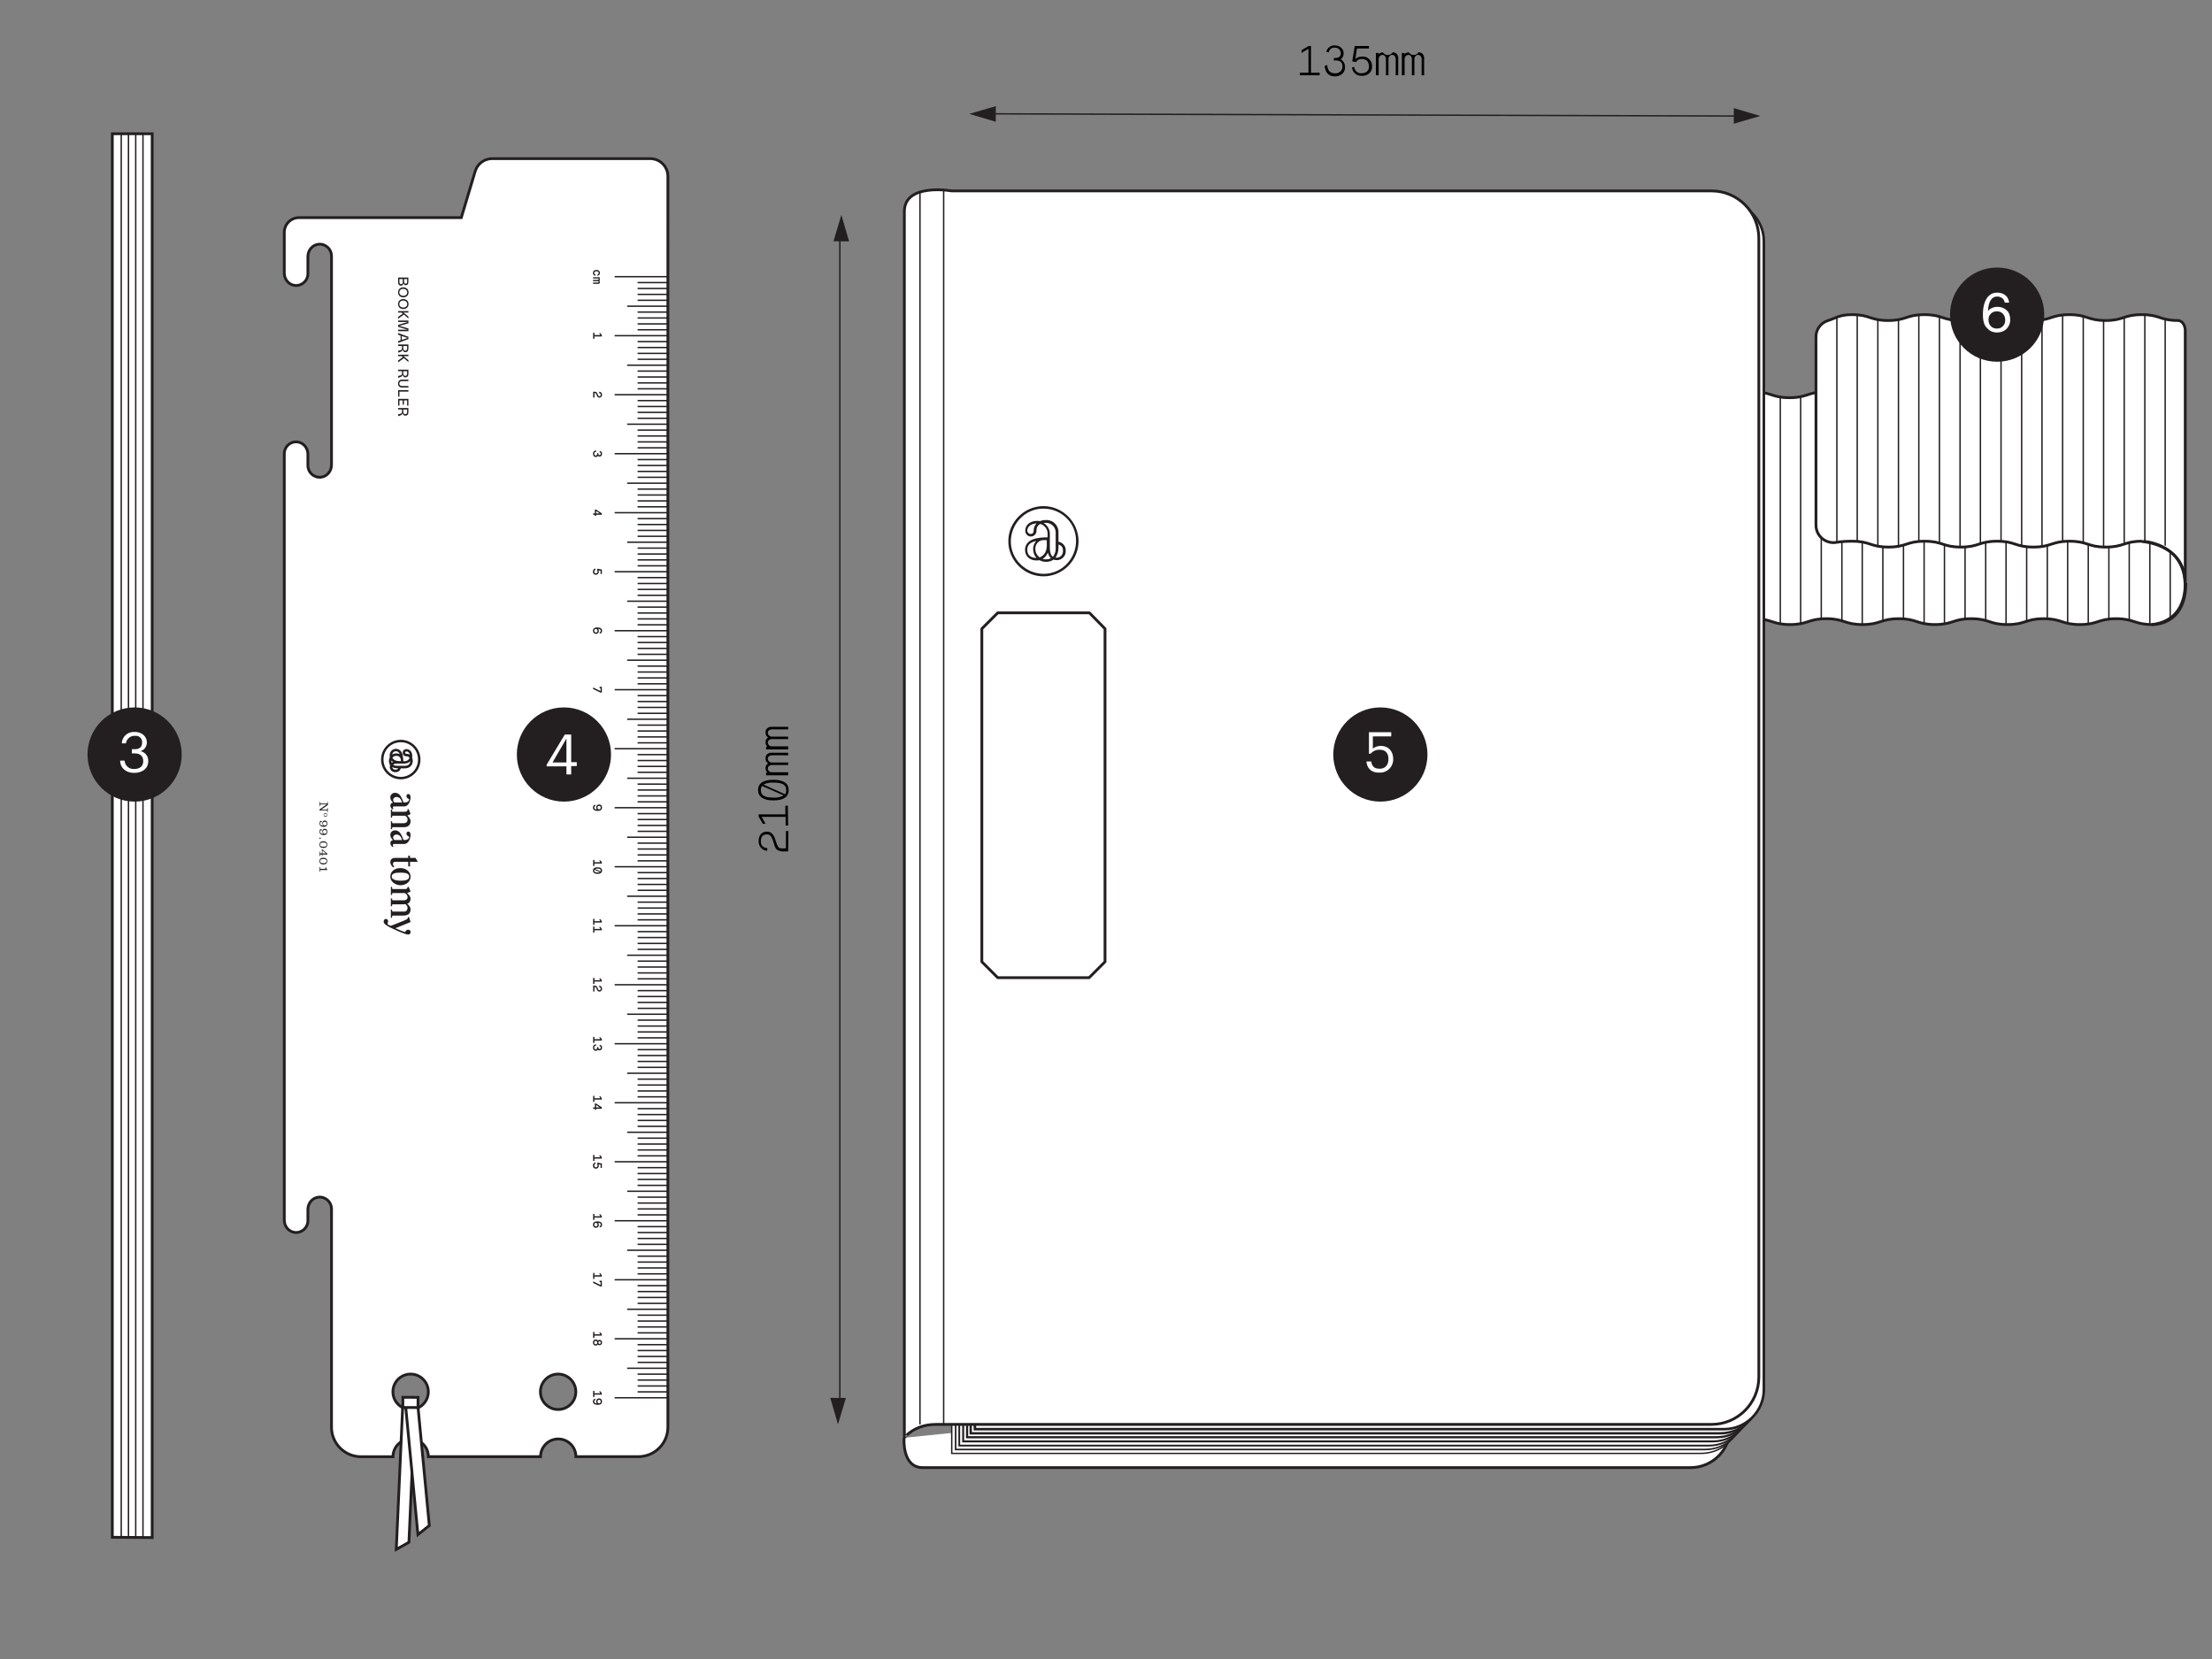 <?xml version="1.0" encoding="UTF-8"?>
<svg id="Layer_1" xmlns="http://www.w3.org/2000/svg" xmlns:xlink="http://www.w3.org/1999/xlink" viewBox="0 0 793.7 595.3">
  <rect x="0" y="0" width="793.7" height="595.3" fill="#808080" stroke="none"/>
  <defs>
    <style>
      .cls-1, .cls-2, .cls-3, .cls-4 {
        fill: none;
      }

      .cls-2 {
        stroke-linejoin: round;
      }

      .cls-2, .cls-5, .cls-3, .cls-4, .cls-6, .cls-7, .cls-8, .cls-9, .cls-10, .cls-11, .cls-12, .cls-13 {
        stroke: #231f20;
      }

      .cls-14 {
        fill: #231f20;
      }

      .cls-5, .cls-15, .cls-6, .cls-7, .cls-8, .cls-9, .cls-10, .cls-11, .cls-12, .cls-13 {
        fill: #fff;
      }

      .cls-3, .cls-4, .cls-6, .cls-7, .cls-8, .cls-9, .cls-10, .cls-11, .cls-12, .cls-13 {
        stroke-miterlimit: 10;
      }

      .cls-4, .cls-11 {
        stroke-width: .5px;
      }

      .cls-16 {
        clip-path: url(#clippath-17);
      }

      .cls-17 {
        clip-path: url(#clippath-19);
      }

      .cls-18 {
        clip-path: url(#clippath-11);
      }

      .cls-19 {
        clip-path: url(#clippath-16);
      }

      .cls-20 {
        clip-path: url(#clippath-18);
      }

      .cls-21 {
        clip-path: url(#clippath-10);
      }

      .cls-22 {
        clip-path: url(#clippath-15);
      }

      .cls-23 {
        clip-path: url(#clippath-13);
      }

      .cls-24 {
        clip-path: url(#clippath-14);
      }

      .cls-25 {
        clip-path: url(#clippath-12);
      }

      .cls-26 {
        clip-path: url(#clippath-20);
      }

      .cls-27 {
        clip-path: url(#clippath-21);
      }

      .cls-28 {
        clip-path: url(#clippath-1);
      }

      .cls-29 {
        clip-path: url(#clippath-3);
      }

      .cls-30 {
        clip-path: url(#clippath-4);
      }

      .cls-31 {
        clip-path: url(#clippath-2);
      }

      .cls-32 {
        clip-path: url(#clippath-7);
      }

      .cls-33 {
        clip-path: url(#clippath-6);
      }

      .cls-34 {
        clip-path: url(#clippath-9);
      }

      .cls-35 {
        clip-path: url(#clippath-8);
      }

      .cls-36 {
        clip-path: url(#clippath-5);
      }

      .cls-7 {
        stroke-width: .92px;
      }

      .cls-8 {
        stroke-width: .78px;
      }

      .cls-9 {
        stroke-width: .71px;
      }

      .cls-10 {
        stroke-width: .85px;
      }

      .cls-12 {
        stroke-width: .57px;
      }

      .cls-13 {
        stroke-width: .64px;
      }

      .cls-37 {
        clip-path: url(#clippath);
      }
    </style>
    <clipPath id="clippath">
      <path class="cls-1" d="M783,140.6c-6.5,0-4.4,2.1-10.9,2.1s-6.5-2.1-13-2.1-6.5,2.1-13,2.1-6.5-2.1-13-2.1-6.5,2.1-13,2.1-6.5-2.1-13-2.1-6.5,2.1-13,2.1-6.5-2.1-13-2.1-6.5,2.1-13,2.1-6.5-2.1-13-2.1-6.5,2.1-13,2.1-6.5-2.1-13-2.1v-46.8l-14.5-14.7h-264.2v98.1c0,2.2,1.1,4.2,2.9,5.3,13.5,8.9,17.3,27.1,8.4,40.6-2.2,3.3-5.1,6.2-8.4,8.4-1.8,1.2-2.9,3.2-2.9,5.3v108.1c0,2.1,1.1,4.1,2.9,5.3,13.6,8.9,17.3,27.1,8.4,40.7-2.8,4.3-6.7,7.8-11.3,10.1v101.7h264.2l14.7-14.7V222c6.5,0,6.5,2.1,13,2.1s6.5-2.1,13-2.1,6.5,2.1,13,2.1,6.5-2.1,13-2.1,6.5,2.1,13,2.1,6.5-2.1,13-2.1,6.5,2.1,13,2.1,6.5-2.1,13-2.1,6.5,2.1,13,2.1,6.5-2.1,13-2.1,6.5,2.1,13,2.1,4.4-2.1,10.9-2.1l-.2-81.4Z"/>
    </clipPath>
    <clipPath id="clippath-1">
      <path class="cls-1" d="M347.6,85.9l4.8-.7s-.1,2.1,1.1,2.7l6.6-.7,1.8-5.6-10.8-3.2-19.1.5-7.5,4.3,1.1,3.1,4.9,3.6,17.2-1.3-.1-2.7Z"/>
    </clipPath>
    <clipPath id="clippath-2">
      <path class="cls-1" d="M347.6,88.3l5.6-.7c.8,1.2,2.2,1.9,3.6,1.8l2.6-.6,2.5-4.4-10.8-3.2-19.1.4-7.5,4.4,1.1,3.2,4.9,3.6,17.2-.9-.1-3.6h0Z"/>
    </clipPath>
    <clipPath id="clippath-3">
      <path class="cls-1" d="M347.6,102.5l4.8-.7s-.1,2.1,1.1,2.7l6.6-.7,1.8-5.6-10.8-3.2-19.1.5-7.5,4.3,1.1,3.1,4.9,3.6,17.2-1.3-.1-2.7Z"/>
    </clipPath>
    <clipPath id="clippath-4">
      <path class="cls-1" d="M347.6,104.9l5.6-.7c.8,1.2,2.2,1.9,3.6,1.8l2.6-.6,2.5-4.4-10.8-3.2-19.1.4-7.5,4.3,1.1,3.1,4.9,3.6,17.2-.8-.1-3.5h0Z"/>
    </clipPath>
    <clipPath id="clippath-5">
      <path class="cls-1" d="M347.6,119.3l4.8-.7s-.1,2.1,1.1,2.7l6.6-.7,1.8-5.6-10.8-3.2-19.1.5-7.5,4.3,1.1,3.2,4.9,3.6,17.2-1.3v-2.8h-.1Z"/>
    </clipPath>
    <clipPath id="clippath-6">
      <path class="cls-1" d="M347.6,121.7l5.6-.7c.8,1.2,2.2,1.8,3.6,1.8l2.6-.6,2.5-4.4-10.8-3.2-19.1.4-7.5,4.3,1.1,3.2,4.9,3.6,17.2-.9-.1-3.5h0Z"/>
    </clipPath>
    <clipPath id="clippath-7">
      <path class="cls-1" d="M347.6,136.1l4.8-.7s-.1,2.1,1.1,2.7l6.6-.7,1.8-5.6-10.8-3.2-19.1.4-7.5,4.3,1.1,3.1,4.9,3.6,17.2-1.3-.1-2.6Z"/>
    </clipPath>
    <clipPath id="clippath-8">
      <path class="cls-1" d="M347.6,138.4l5.6-.7c.8,1.2,2.2,1.9,3.6,1.8l2.6-.6,2.5-4.4-10.8-3.2-19.1.5-7.5,4.3,1.1,3.1,4.9,3.6,17.2-.9-.1-3.5h0Z"/>
    </clipPath>
    <clipPath id="clippath-9">
      <path class="cls-1" d="M347.6,152.8l4.8-.7s-.1,2.1,1.1,2.7l6.6-.7,1.8-5.6-10.8-3.2-19.1.5-7.5,4.3,1.1,3.1,4.9,3.6,17.2-1.3v-2.7h-.1Z"/>
    </clipPath>
    <clipPath id="clippath-10">
      <path class="cls-1" d="M347.6,155.2l5.6-.7c.8,1.2,2.2,1.8,3.6,1.8l2.6-.6,2.5-4.4-10.8-3.2-19.1.5-7.5,4.3,1.1,3.1,4.9,3.6,17.2-.9-.1-3.5h0Z"/>
    </clipPath>
    <clipPath id="clippath-11">
      <path class="cls-1" d="M347.6,429.9l4.8-.7s-.1,2.1,1.1,2.7l6.6-.7,1.8-5.6-10.8-3.2-19.1.5-7.5,4.3,1.1,3.1,4.9,3.6,17.2-1.3v-2.7h-.1Z"/>
    </clipPath>
    <clipPath id="clippath-12">
      <path class="cls-1" d="M347.6,432.3l5.6-.7c.8,1.2,2.2,1.9,3.6,1.8l2.6-.6,2.5-4.4-10.8-3.2-19.1.5-7.5,4.4,1.1,3.1,4.9,3.6,17.2-.9-.1-3.6h0Z"/>
    </clipPath>
    <clipPath id="clippath-13">
      <path class="cls-1" d="M347.6,446.5l4.8-.7s-.1,2.1,1.1,2.7l6.6-.7,1.8-5.6-10.8-3.2-19.1.5-7.5,4.3,1.1,3.1,4.9,3.6,17.2-1.3v-2.7h-.1Z"/>
    </clipPath>
    <clipPath id="clippath-14">
      <path class="cls-1" d="M347.6,448.9l5.6-.7c.8,1.2,2.2,1.9,3.6,1.8l2.6-.6,2.5-4.4-10.8-3.2-19.1.5-7.5,4.3,1.1,3.1,4.9,3.6,17.2-.9-.1-3.5h0Z"/>
    </clipPath>
    <clipPath id="clippath-15">
      <path class="cls-1" d="M347.6,463.3l4.8-.7s-.1,2.1,1.1,2.7l6.6-.7,1.8-5.6-10.8-3.2-19.1.5-7.5,4.3,1.1,3.1,4.9,3.6,17.2-1.3v-2.7h-.1Z"/>
    </clipPath>
    <clipPath id="clippath-16">
      <path class="cls-1" d="M347.6,465.7l5.6-.7c.8,1.2,2.2,1.8,3.6,1.8l2.6-.5,2.5-4.4-10.8-3.2-19.1.3-7.5,4.3,1.1,3.1,4.9,3.6,17.2-.9-.1-3.4h0Z"/>
    </clipPath>
    <clipPath id="clippath-17">
      <path class="cls-1" d="M347.6,480.1l4.8-.7s-.1,2.1,1.1,2.7l6.6-.7,1.8-5.6-10.8-3.2-19.1.4-7.5,4.3,1.1,3.1,4.9,3.6,17.2-1.3v-2.6h-.1Z"/>
    </clipPath>
    <clipPath id="clippath-18">
      <path class="cls-1" d="M347.6,482.4l5.6-.7c.8,1.2,2.2,1.9,3.6,1.8l2.6-.6,2.5-4.4-10.8-3.2-19.1.5-7.5,4.3,1.1,3.1,4.9,3.6,17.2-.9-.1-3.5h0Z"/>
    </clipPath>
    <clipPath id="clippath-19">
      <path class="cls-1" d="M347.6,496.9l4.8-.7s-.1,2.1,1.1,2.7l6.6-.7,1.8-5.6-10.8-3.2-19.1.5-7.5,4.3,1.1,3.1,4.9,3.6,17.2-1.3v-2.7h-.1Z"/>
    </clipPath>
    <clipPath id="clippath-20">
      <path class="cls-1" d="M347.6,499.2l5.6-.7c.8,1.2,2.2,1.9,3.6,1.8l2.6-.6,2.5-4.4-10.8-3.2-19.1.5-7.5,4.3,1.1,3.1,4.9,3.6,17.2-.9-.1-3.5h0Z"/>
    </clipPath>
    <clipPath id="clippath-21">
      <path class="cls-1" d="M781.5,196.3c-6.5,0-6.5-2.1-13-2.1s-6.5,2.1-13,2.1-6.5-2.1-13-2.1-6.5,2.1-13,2.1-6.5-2.1-13-2.1-6.5,2.1-13,2.1-6.5-2.1-13-2.1-6.5,2.1-13,2.1-6.5-2.1-13-2.1c-1.9,0-3.8.1-5.7.4-3.4.5-6.7-1.8-7.2-5.3,0-.3-.1-.6-.1-.9v-67.3c0-2.8,1.8-5.3,4.5-6.1,2.6-.8,4-2.1,8.5-2.1,6.5,0,6.5,2.1,13,2.1s6.5-2.1,13-2.1,6.5,2.1,13,2.1,6.5-2.1,13-2.1,6.5,2.1,13,2.1,6.5-2.1,13-2.1,6.5,2.1,13,2.1,6.5-2.1,13-2.1,6.5,2.1,13,2.1v81.3Z"/>
    </clipPath>
  </defs>
  <g>
    <path class="cls-6" d="M233.26,56.92h-56.67c-2.8,0-5.28,1.84-6.08,4.53l-4.99,16.64h-58.22c-2.92,0-5.29,2.37-5.29,5.29v14.64c0,2.21,1.62,4.19,3.82,4.4,2.53.24,4.65-1.74,4.65-4.21v-6.17c0-2.21,1.62-4.19,3.82-4.4,2.53-.24,4.65,1.74,4.65,4.21v74.98c0,2.21-1.62,4.19-3.82,4.4-2.53.24-4.65-1.74-4.65-4.21v-4.05c0-2.21-1.62-4.19-3.82-4.4-2.53-.24-4.65,1.74-4.65,4.21v275.04c0,2.21,1.62,4.19,3.82,4.4,2.53.24,4.65-1.74,4.65-4.21v-4.05c0-2.21,1.62-4.19,3.82-4.4,2.53-.24,4.65,1.74,4.65,4.21v78.33c0,5.85,4.74,10.59,10.59,10.59h11.48c0-.35.02-.71.08-1.08.43-2.63,2.56-4.76,5.19-5.19,3.98-.65,7.41,2.4,7.42,6.26h40.25c0-.35.02-.71.08-1.08.43-2.63,2.56-4.76,5.19-5.19,3.98-.65,7.41,2.4,7.42,6.26h22.41c5.85,0,10.59-4.74,10.59-10.59V63.27c0-3.51-2.84-6.35-6.35-6.35h-.04ZM153.6,500.47c-.43,2.63-2.55,4.76-5.19,5.19-4.35.71-8.05-2.99-7.34-7.34.43-2.63,2.56-4.76,5.19-5.19,4.35-.71,8.05,2.99,7.34,7.34ZM206.53,500.47c-.43,2.63-2.55,4.76-5.19,5.19-4.35.71-8.05-2.99-7.34-7.34.43-2.63,2.56-4.76,5.19-5.19,4.35-.71,8.05,2.99,7.34,7.34Z"/>
    <g>
      <line class="cls-4" x1="228.78" y1="101.4" x2="239.61" y2="101.4"/>
      <line class="cls-4" x1="228.78" y1="103.51" x2="239.61" y2="103.51"/>
      <line class="cls-4" x1="228.78" y1="105.63" x2="239.61" y2="105.63"/>
      <line class="cls-4" x1="228.78" y1="107.75" x2="239.61" y2="107.75"/>
      <line class="cls-4" x1="225.04" y1="109.87" x2="239.61" y2="109.87"/>
      <line class="cls-4" x1="228.78" y1="111.98" x2="239.61" y2="111.98"/>
      <line class="cls-4" x1="228.78" y1="114.1" x2="239.61" y2="114.1"/>
      <line class="cls-4" x1="228.78" y1="116.22" x2="239.61" y2="116.22"/>
      <line class="cls-4" x1="228.78" y1="118.33" x2="239.61" y2="118.33"/>
      <line class="cls-4" x1="220.55" y1="120.45" x2="239.61" y2="120.45"/>
      <line class="cls-4" x1="228.78" y1="122.57" x2="239.61" y2="122.57"/>
      <line class="cls-4" x1="228.78" y1="124.69" x2="239.61" y2="124.69"/>
      <line class="cls-4" x1="228.78" y1="126.8" x2="239.61" y2="126.8"/>
      <line class="cls-4" x1="228.78" y1="128.92" x2="239.61" y2="128.92"/>
      <line class="cls-4" x1="225.04" y1="131.04" x2="239.61" y2="131.04"/>
      <line class="cls-4" x1="228.78" y1="133.15" x2="239.61" y2="133.15"/>
      <line class="cls-4" x1="228.78" y1="135.27" x2="239.61" y2="135.27"/>
      <line class="cls-4" x1="228.78" y1="137.39" x2="239.61" y2="137.39"/>
      <line class="cls-4" x1="228.78" y1="139.51" x2="239.61" y2="139.51"/>
      <line class="cls-4" x1="220.55" y1="141.62" x2="239.61" y2="141.62"/>
      <line class="cls-4" x1="228.78" y1="143.74" x2="239.61" y2="143.74"/>
      <line class="cls-4" x1="228.78" y1="145.86" x2="239.61" y2="145.86"/>
      <line class="cls-4" x1="228.78" y1="147.97" x2="239.61" y2="147.97"/>
      <line class="cls-4" x1="228.78" y1="150.09" x2="239.61" y2="150.09"/>
      <line class="cls-4" x1="225.04" y1="152.21" x2="239.61" y2="152.21"/>
      <line class="cls-4" x1="228.77" y1="154.33" x2="239.61" y2="154.33"/>
      <line class="cls-4" x1="228.77" y1="156.44" x2="239.61" y2="156.44"/>
      <line class="cls-4" x1="228.78" y1="158.56" x2="239.61" y2="158.56"/>
      <line class="cls-4" x1="228.78" y1="160.68" x2="239.61" y2="160.68"/>
      <line class="cls-4" x1="220.55" y1="162.79" x2="239.61" y2="162.79"/>
      <line class="cls-4" x1="228.78" y1="164.91" x2="239.61" y2="164.91"/>
      <line class="cls-4" x1="228.78" y1="167.03" x2="239.61" y2="167.03"/>
      <line class="cls-4" x1="228.78" y1="169.15" x2="239.61" y2="169.15"/>
      <line class="cls-4" x1="228.78" y1="171.26" x2="239.61" y2="171.26"/>
      <line class="cls-4" x1="225.04" y1="173.38" x2="239.61" y2="173.38"/>
      <line class="cls-4" x1="228.78" y1="175.5" x2="239.61" y2="175.5"/>
      <line class="cls-4" x1="228.78" y1="177.61" x2="239.61" y2="177.61"/>
      <line class="cls-4" x1="228.78" y1="179.73" x2="239.61" y2="179.73"/>
      <line class="cls-4" x1="228.78" y1="181.85" x2="239.61" y2="181.85"/>
      <line class="cls-4" x1="220.55" y1="183.97" x2="239.61" y2="183.97"/>
      <line class="cls-4" x1="228.78" y1="186.08" x2="239.61" y2="186.08"/>
      <line class="cls-4" x1="228.78" y1="188.2" x2="239.61" y2="188.2"/>
      <line class="cls-4" x1="228.78" y1="190.32" x2="239.61" y2="190.32"/>
      <line class="cls-4" x1="228.78" y1="192.43" x2="239.61" y2="192.43"/>
      <line class="cls-4" x1="225.04" y1="194.55" x2="239.61" y2="194.55"/>
      <line class="cls-4" x1="228.78" y1="196.67" x2="239.61" y2="196.67"/>
      <line class="cls-4" x1="228.78" y1="198.79" x2="239.61" y2="198.79"/>
      <line class="cls-4" x1="228.78" y1="200.9" x2="239.61" y2="200.9"/>
      <line class="cls-4" x1="228.78" y1="203.02" x2="239.61" y2="203.02"/>
      <line class="cls-4" x1="220.55" y1="205.14" x2="239.61" y2="205.14"/>
      <line class="cls-4" x1="228.78" y1="207.25" x2="239.61" y2="207.25"/>
      <line class="cls-4" x1="228.78" y1="209.37" x2="239.61" y2="209.37"/>
      <line class="cls-4" x1="228.78" y1="211.49" x2="239.61" y2="211.49"/>
      <line class="cls-4" x1="228.78" y1="213.61" x2="239.61" y2="213.61"/>
      <line class="cls-4" x1="225.04" y1="215.72" x2="239.61" y2="215.72"/>
      <line class="cls-4" x1="228.78" y1="217.84" x2="239.61" y2="217.84"/>
      <line class="cls-4" x1="228.78" y1="219.96" x2="239.61" y2="219.96"/>
      <line class="cls-4" x1="228.77" y1="222.07" x2="239.61" y2="222.07"/>
      <line class="cls-4" x1="228.78" y1="224.19" x2="239.61" y2="224.19"/>
      <line class="cls-4" x1="220.55" y1="226.31" x2="239.61" y2="226.31"/>
      <line class="cls-4" x1="228.78" y1="228.43" x2="239.61" y2="228.43"/>
      <line class="cls-4" x1="228.78" y1="230.54" x2="239.61" y2="230.54"/>
      <line class="cls-4" x1="228.78" y1="232.66" x2="239.61" y2="232.66"/>
      <line class="cls-4" x1="228.77" y1="234.78" x2="239.61" y2="234.78"/>
      <line class="cls-4" x1="225.04" y1="236.89" x2="239.61" y2="236.89"/>
      <line class="cls-4" x1="228.78" y1="239.01" x2="239.61" y2="239.01"/>
      <line class="cls-4" x1="228.78" y1="241.13" x2="239.61" y2="241.13"/>
      <line class="cls-4" x1="228.78" y1="243.25" x2="239.61" y2="243.25"/>
      <line class="cls-4" x1="228.78" y1="245.36" x2="239.61" y2="245.36"/>
      <line class="cls-4" x1="220.55" y1="247.48" x2="239.61" y2="247.48"/>
      <line class="cls-4" x1="228.78" y1="249.6" x2="239.61" y2="249.6"/>
      <line class="cls-4" x1="228.78" y1="251.72" x2="239.61" y2="251.72"/>
      <line class="cls-4" x1="228.78" y1="253.83" x2="239.61" y2="253.83"/>
      <line class="cls-4" x1="228.78" y1="255.95" x2="239.61" y2="255.95"/>
      <line class="cls-4" x1="225.04" y1="258.07" x2="239.61" y2="258.07"/>
      <line class="cls-4" x1="228.78" y1="260.18" x2="239.61" y2="260.18"/>
      <line class="cls-4" x1="228.78" y1="262.3" x2="239.61" y2="262.3"/>
      <line class="cls-4" x1="228.78" y1="264.42" x2="239.61" y2="264.42"/>
      <line class="cls-4" x1="228.78" y1="266.54" x2="239.61" y2="266.54"/>
      <line class="cls-4" x1="220.55" y1="268.65" x2="239.61" y2="268.65"/>
      <line class="cls-4" x1="228.78" y1="270.77" x2="239.61" y2="270.77"/>
      <line class="cls-4" x1="228.78" y1="272.89" x2="239.61" y2="272.89"/>
      <line class="cls-4" x1="228.78" y1="275" x2="239.61" y2="275"/>
      <line class="cls-4" x1="228.78" y1="277.12" x2="239.61" y2="277.12"/>
      <line class="cls-4" x1="225.04" y1="279.24" x2="239.61" y2="279.24"/>
      <line class="cls-4" x1="228.78" y1="281.35" x2="239.61" y2="281.36"/>
      <line class="cls-4" x1="228.78" y1="283.47" x2="239.61" y2="283.47"/>
      <line class="cls-4" x1="228.78" y1="285.59" x2="239.61" y2="285.59"/>
      <line class="cls-4" x1="228.77" y1="287.71" x2="239.61" y2="287.71"/>
      <line class="cls-4" x1="220.55" y1="289.82" x2="239.61" y2="289.82"/>
      <line class="cls-4" x1="228.78" y1="291.94" x2="239.61" y2="291.94"/>
      <line class="cls-4" x1="228.78" y1="294.06" x2="239.61" y2="294.06"/>
      <line class="cls-4" x1="228.78" y1="296.18" x2="239.61" y2="296.18"/>
      <line class="cls-4" x1="228.78" y1="298.29" x2="239.61" y2="298.29"/>
      <line class="cls-4" x1="225.04" y1="300.41" x2="239.61" y2="300.41"/>
      <line class="cls-4" x1="228.78" y1="302.53" x2="239.61" y2="302.53"/>
      <line class="cls-4" x1="228.78" y1="304.64" x2="239.61" y2="304.64"/>
      <line class="cls-4" x1="228.78" y1="306.76" x2="239.61" y2="306.76"/>
      <line class="cls-4" x1="228.78" y1="308.88" x2="239.61" y2="308.88"/>
      <line class="cls-4" x1="220.55" y1="311" x2="239.61" y2="311"/>
      <line class="cls-4" x1="228.78" y1="313.11" x2="239.61" y2="313.11"/>
      <line class="cls-4" x1="228.78" y1="315.23" x2="239.61" y2="315.23"/>
      <line class="cls-4" x1="228.78" y1="317.35" x2="239.61" y2="317.35"/>
      <line class="cls-4" x1="228.78" y1="319.46" x2="239.61" y2="319.46"/>
      <line class="cls-4" x1="225.04" y1="321.58" x2="239.61" y2="321.58"/>
      <line class="cls-4" x1="228.78" y1="323.7" x2="239.61" y2="323.7"/>
      <line class="cls-4" x1="228.78" y1="325.82" x2="239.61" y2="325.82"/>
      <line class="cls-4" x1="228.78" y1="327.93" x2="239.61" y2="327.93"/>
      <line class="cls-4" x1="228.78" y1="330.05" x2="239.61" y2="330.05"/>
      <line class="cls-4" x1="220.55" y1="332.17" x2="239.61" y2="332.17"/>
      <line class="cls-4" x1="228.78" y1="334.28" x2="239.61" y2="334.28"/>
      <line class="cls-4" x1="228.78" y1="336.4" x2="239.61" y2="336.4"/>
      <line class="cls-4" x1="228.78" y1="338.52" x2="239.61" y2="338.52"/>
      <line class="cls-4" x1="228.78" y1="340.64" x2="239.61" y2="340.64"/>
      <line class="cls-4" x1="225.04" y1="342.75" x2="239.61" y2="342.75"/>
      <line class="cls-4" x1="228.78" y1="344.87" x2="239.61" y2="344.87"/>
      <line class="cls-4" x1="228.78" y1="346.99" x2="239.61" y2="346.99"/>
      <line class="cls-4" x1="228.78" y1="349.1" x2="239.61" y2="349.1"/>
      <line class="cls-4" x1="228.78" y1="351.22" x2="239.61" y2="351.22"/>
      <line class="cls-4" x1="220.55" y1="353.34" x2="239.61" y2="353.34"/>
      <line class="cls-4" x1="228.78" y1="355.46" x2="239.61" y2="355.46"/>
      <line class="cls-4" x1="228.78" y1="357.57" x2="239.61" y2="357.57"/>
      <line class="cls-4" x1="228.78" y1="359.69" x2="239.61" y2="359.69"/>
      <line class="cls-4" x1="228.78" y1="361.81" x2="239.61" y2="361.81"/>
      <line class="cls-4" x1="225.04" y1="363.92" x2="239.61" y2="363.92"/>
      <line class="cls-4" x1="228.78" y1="366.04" x2="239.61" y2="366.04"/>
      <line class="cls-4" x1="228.78" y1="368.16" x2="239.61" y2="368.16"/>
      <line class="cls-4" x1="228.78" y1="370.28" x2="239.61" y2="370.28"/>
      <line class="cls-4" x1="228.78" y1="372.39" x2="239.61" y2="372.39"/>
      <line class="cls-4" x1="220.55" y1="374.51" x2="239.61" y2="374.51"/>
      <line class="cls-4" x1="228.78" y1="376.63" x2="239.61" y2="376.63"/>
      <line class="cls-4" x1="228.78" y1="378.74" x2="239.61" y2="378.74"/>
      <line class="cls-4" x1="228.78" y1="380.86" x2="239.61" y2="380.86"/>
      <line class="cls-4" x1="228.78" y1="382.98" x2="239.61" y2="382.98"/>
      <line class="cls-4" x1="225.04" y1="385.1" x2="239.61" y2="385.1"/>
      <line class="cls-4" x1="228.78" y1="387.21" x2="239.61" y2="387.21"/>
      <line class="cls-4" x1="228.78" y1="389.33" x2="239.61" y2="389.33"/>
      <line class="cls-4" x1="228.78" y1="391.45" x2="239.61" y2="391.45"/>
      <line class="cls-4" x1="228.78" y1="393.56" x2="239.61" y2="393.56"/>
      <line class="cls-4" x1="220.55" y1="395.68" x2="239.61" y2="395.68"/>
      <line class="cls-4" x1="228.78" y1="397.8" x2="239.61" y2="397.8"/>
      <line class="cls-4" x1="228.78" y1="399.92" x2="239.61" y2="399.92"/>
      <line class="cls-4" x1="228.78" y1="402.03" x2="239.61" y2="402.03"/>
      <line class="cls-4" x1="228.78" y1="404.15" x2="239.61" y2="404.15"/>
      <line class="cls-4" x1="225.04" y1="406.27" x2="239.61" y2="406.27"/>
      <line class="cls-4" x1="228.78" y1="408.39" x2="239.61" y2="408.39"/>
      <line class="cls-4" x1="228.78" y1="410.5" x2="239.61" y2="410.5"/>
      <line class="cls-4" x1="228.78" y1="412.62" x2="239.61" y2="412.62"/>
      <line class="cls-4" x1="228.78" y1="414.74" x2="239.61" y2="414.74"/>
      <line class="cls-4" x1="220.55" y1="416.85" x2="239.61" y2="416.85"/>
      <line class="cls-4" x1="228.78" y1="418.97" x2="239.61" y2="418.97"/>
      <line class="cls-4" x1="228.78" y1="421.09" x2="239.61" y2="421.09"/>
      <line class="cls-4" x1="228.78" y1="423.2" x2="239.61" y2="423.2"/>
      <line class="cls-4" x1="228.78" y1="425.32" x2="239.61" y2="425.32"/>
      <line class="cls-4" x1="225.04" y1="427.44" x2="239.61" y2="427.44"/>
      <line class="cls-4" x1="228.78" y1="429.56" x2="239.61" y2="429.56"/>
      <line class="cls-4" x1="228.78" y1="431.67" x2="239.61" y2="431.67"/>
      <line class="cls-4" x1="228.78" y1="433.79" x2="239.61" y2="433.79"/>
      <line class="cls-4" x1="228.78" y1="435.91" x2="239.61" y2="435.91"/>
      <line class="cls-4" x1="220.55" y1="438.03" x2="239.61" y2="438.03"/>
      <line class="cls-4" x1="228.78" y1="440.14" x2="239.61" y2="440.14"/>
      <line class="cls-4" x1="228.78" y1="442.26" x2="239.61" y2="442.26"/>
      <line class="cls-4" x1="228.78" y1="444.38" x2="239.61" y2="444.38"/>
      <line class="cls-4" x1="228.78" y1="446.49" x2="239.61" y2="446.49"/>
      <line class="cls-4" x1="225.04" y1="448.61" x2="239.61" y2="448.61"/>
      <line class="cls-4" x1="228.78" y1="450.73" x2="239.61" y2="450.73"/>
      <line class="cls-4" x1="228.78" y1="452.85" x2="239.61" y2="452.85"/>
      <line class="cls-4" x1="228.78" y1="454.96" x2="239.61" y2="454.96"/>
      <line class="cls-4" x1="228.78" y1="457.08" x2="239.61" y2="457.08"/>
      <line class="cls-4" x1="220.55" y1="459.2" x2="239.61" y2="459.2"/>
      <line class="cls-4" x1="228.78" y1="461.31" x2="239.61" y2="461.31"/>
      <line class="cls-4" x1="228.78" y1="463.43" x2="239.61" y2="463.43"/>
      <line class="cls-4" x1="228.78" y1="465.55" x2="239.61" y2="465.55"/>
      <line class="cls-4" x1="228.78" y1="467.67" x2="239.61" y2="467.67"/>
      <line class="cls-4" x1="225.04" y1="469.78" x2="239.61" y2="469.78"/>
      <line class="cls-4" x1="228.78" y1="471.9" x2="239.61" y2="471.9"/>
      <line class="cls-4" x1="228.78" y1="474.02" x2="239.61" y2="474.02"/>
      <line class="cls-4" x1="228.78" y1="476.13" x2="239.61" y2="476.13"/>
      <line class="cls-4" x1="228.78" y1="478.25" x2="239.61" y2="478.25"/>
      <line class="cls-4" x1="220.55" y1="480.37" x2="239.61" y2="480.37"/>
      <line class="cls-4" x1="228.78" y1="482.49" x2="239.61" y2="482.49"/>
      <line class="cls-4" x1="228.78" y1="484.6" x2="239.61" y2="484.6"/>
      <line class="cls-4" x1="228.78" y1="486.72" x2="239.61" y2="486.72"/>
      <line class="cls-4" x1="228.78" y1="488.84" x2="239.61" y2="488.84"/>
      <line class="cls-4" x1="225.04" y1="490.95" x2="239.61" y2="490.95"/>
      <line class="cls-4" x1="228.78" y1="493.07" x2="239.61" y2="493.07"/>
      <line class="cls-4" x1="228.78" y1="495.19" x2="239.61" y2="495.19"/>
      <line class="cls-4" x1="228.78" y1="497.31" x2="239.61" y2="497.31"/>
      <line class="cls-4" x1="228.78" y1="499.42" x2="239.61" y2="499.42"/>
      <line class="cls-4" x1="220.55" y1="501.54" x2="239.61" y2="501.54"/>
      <line class="cls-4" x1="220.55" y1="99.28" x2="239.61" y2="99.28"/>
      <path class="cls-14" d="M212.82,119.39h.47v.84h2.13l-.43-.67h.51l.45.71v.45h-2.66v.84h-.47s0-2.17,0-2.17Z"/>
      <g>
        <path class="cls-14" d="M213.6,98.97c-.56-.14-.84-.51-.84-1.03,0-.32.11-.58.33-.78s.53-.3.93-.3.7.1.92.3c.22.2.33.46.33.78,0,.52-.28.88-.84,1.03l-.08-.47c.33-.08.47-.25.47-.56,0-.41-.27-.61-.8-.61s-.81.21-.81.61c0,.31.15.48.47.56l-.08.47Z"/>
        <path class="cls-14" d="M212.82,99.47h2.37v.47h-.16s.04.03.06.05c.02.02.06.08.1.15.04.08.06.17.06.25,0,.16-.08.31-.22.45.15.13.22.28.22.45,0,.33-.22.56-.56.56h-1.89v-.46h1.77s.22-.03.22-.26c0-.18-.11-.24-.2-.24h-1.79v-.47h1.77s.22-.02.22-.26c0-.17-.11-.23-.2-.23h-1.79v-.47h.02Z"/>
      </g>
      <path class="cls-14" d="M212.82,140.56h.56c.32,0,.55.07.7.21s.29.4.41.77c.07.2.11.31.2.45s.22.21.37.21c.3,0,.49-.18.49-.55s-.2-.57-.6-.63l.09-.47c.3.03.53.15.72.34.18.2.27.45.27.75s-.09.55-.26.74c-.17.2-.41.3-.7.3s-.52-.1-.67-.3c-.14-.2-.22-.36-.31-.64-.1-.32-.2-.51-.28-.59-.08-.07-.25-.11-.51-.11v1.62h-.47v-2.11h-.01Z"/>
      <path class="cls-14" d="M213.96,162.06c-.52.04-.74.33-.74.71,0,.13,0,.21.07.39.06.18.22.3.47.3.33,0,.5-.21.5-.62v-.24h.44v.24c0,.08,0,.14.03.21.04.13.18.27.4.27.27,0,.43-.22.43-.52s-.15-.48-.44-.55l.08-.45c.24.03.44.13.6.32s.23.41.23.68-.08.51-.23.72c-.15.2-.38.3-.67.3-.21,0-.44-.1-.53-.18l-.07-.06s-.02.04-.1.13c-.11.11-.31.25-.66.25-.31,0-.56-.11-.74-.33s-.27-.5-.27-.84c0-.3.09-.56.26-.78.18-.21.46-.34.86-.39l.09.47v-.03Z"/>
      <g>
        <path class="cls-14" d="M212.82,435.56h.47v.84h2.13l-.43-.67h.51l.45.71v.45h-2.66v.84h-.47v-2.17h0Z"/>
        <path class="cls-14" d="M215.11,440c.16-.05.27-.11.34-.19.07-.08.11-.22.11-.41,0-.42-.3-.63-.93-.67l.07.09s.06.11.11.23c.05.12.07.24.07.37,0,.34-.09.62-.28.82-.19.21-.45.31-.78.31s-.58-.1-.77-.31-.28-.47-.28-.8c0-.75.51-1.2,1.54-1.2,1.12,0,1.73.43,1.73,1.16,0,.59-.29.97-.83,1.06l-.08-.47h-.02ZM213.31,439.8c.07.16.25.26.5.26.33,0,.48-.18.54-.35.07-.26.07-.32,0-.57-.05-.13-.11-.22-.27-.3-.16-.07-.39-.07-.55,0-.15.08-.21.17-.26.31-.04.14-.05.21-.05.29,0,.09.02.2.09.35h0Z"/>
      </g>
      <path class="cls-14" d="M213.45,182.85h.47l2.03,1.36v.51h-2.04v.38h-.47v-.38h-.63v-.49h.63v-1.39h0ZM213.91,183.36v.87h1.27l-1.27-.87Z"/>
      <path class="cls-14" d="M213.73,204.45c-.34.09-.5.3-.5.66,0,.11,0,.21.08.37.07.16.25.27.5.27.51,0,.6-.41.6-.68,0-.23-.08-.43-.15-.49l-.05-.05.15-.46,1.6.29v1.61h-.47v-1.18l-.72-.13c.06.12.09.29.09.49,0,.31-.09.57-.29.77-.19.21-.44.31-.77.31s-.59-.1-.78-.31c-.18-.21-.28-.48-.28-.82,0-.28.08-.52.24-.72s.37-.33.63-.39l.11.44v.02Z"/>
      <path class="cls-14" d="M215.11,226.9c.16-.04.27-.11.34-.19.07-.08.11-.21.11-.41,0-.42-.3-.63-.93-.67l.07.08s.06.11.11.23.07.24.07.37c0,.34-.09.62-.28.82-.19.21-.45.31-.78.31s-.58-.1-.77-.31c-.19-.21-.28-.47-.28-.8,0-.75.51-1.2,1.54-1.2,1.12,0,1.73.43,1.73,1.16,0,.59-.29.97-.83,1.06l-.08-.47-.02.02ZM213.31,226.7c.07.16.25.26.5.26.33,0,.48-.17.54-.35.07-.26.07-.32,0-.57-.05-.13-.11-.22-.27-.3-.16-.07-.39-.07-.55,0-.15.08-.21.17-.26.31-.04.14-.05.21-.05.29,0,.09.02.2.09.35h0Z"/>
      <path class="cls-14" d="M212.82,246.67l2.67,1.31v-1.06h-.35v-.49h.82v2.06h-.56l-2.58-1.25v-.56h0Z"/>
      <path class="cls-14" d="M214.5,267.88l.03.04s.04-.04.07-.07c.03-.03.1-.06.2-.11.11-.04.22-.07.34-.07.26,0,.47.09.63.27.17.18.26.41.26.69s-.08.51-.26.69c-.16.18-.38.27-.63.27s-.46-.1-.55-.19l-.06-.06s-.03.04-.12.13c-.12.13-.35.25-.68.26-.3,0-.54-.11-.72-.33s-.26-.48-.26-.78.08-.56.26-.78.42-.33.72-.33c.43,0,.69.25.77.35v.02ZM213.22,268.64c0,.39.19.62.52.62s.55-.24.55-.62-.23-.62-.55-.62-.52.23-.52.62ZM214.8,268.31c-.06.1-.09.21-.09.33,0,.07,0,.14.03.21.04.13.19.27.41.27.25,0,.42-.19.42-.48,0-.26-.17-.47-.42-.47-.16,0-.27.05-.34.14h-.01Z"/>
      <path class="cls-14" d="M213.67,289.19c-.16.04-.27.11-.34.19-.07.08-.1.22-.1.41,0,.42.3.63.93.67l-.07-.09s-.06-.11-.11-.23c-.04-.12-.07-.24-.07-.37,0-.34.09-.62.28-.82s.45-.3.78-.3.58.1.77.31.28.47.28.8c0,.75-.51,1.21-1.54,1.21-1.12,0-1.73-.43-1.73-1.16,0-.59.29-.97.83-1.06l.08.47v-.03ZM214.43,289.48c-.07.26-.07.32,0,.57.05.13.11.22.27.3.16.07.39.07.54,0,.16-.07.22-.17.26-.3.05-.14.05-.21.05-.29,0-.09-.02-.2-.09-.35-.07-.16-.24-.26-.49-.26-.33,0-.48.17-.54.35v-.02Z"/>
      <g>
        <path class="cls-14" d="M212.82,308.54h.47v.84h2.13l-.43-.67h.51l.45.71v.45h-2.66v.84h-.47v-2.17h0Z"/>
        <path class="cls-14" d="M213.16,311.51c.27-.22.68-.32,1.23-.32s.96.11,1.23.32c.27.22.41.51.41.86,0,.72-.54,1.19-1.63,1.19s-1.63-.47-1.63-1.19c0-.35.13-.64.4-.86h0ZM213.28,312.06c-.04.09-.06.19-.06.31,0,.24.09.42.26.53s.47.17.9.17c.39,0,.68-.05.86-.14l-1.97-.86h.01ZM215.49,312.67c.04-.09.06-.19.06-.31,0-.24-.09-.41-.26-.52-.18-.11-.48-.17-.91-.17-.38,0-.67.04-.85.13l1.95.86h.01Z"/>
      </g>
      <g>
        <path class="cls-14" d="M212.82,329.7h.47v.84h2.13l-.43-.67h.51l.45.71v.45h-2.66v.84h-.47v-2.17h0Z"/>
        <path class="cls-14" d="M212.82,332.47h.47v.84h2.13l-.43-.67h.51l.45.71v.45h-2.66v.84h-.47v-2.17h0Z"/>
      </g>
      <g>
        <path class="cls-14" d="M212.82,350.87h.47v.84h2.13l-.43-.67h.51l.45.71v.45h-2.66v.84h-.47v-2.17h0Z"/>
        <path class="cls-14" d="M212.82,353.66h.56c.32,0,.55.07.7.22.15.14.29.4.41.77.07.2.11.31.2.45s.22.21.37.21c.3,0,.49-.18.49-.55s-.2-.57-.6-.63l.09-.47c.3.03.53.15.72.34.18.2.27.45.27.75s-.09.55-.26.74c-.17.2-.41.3-.7.3s-.52-.1-.67-.3c-.14-.2-.22-.36-.31-.64-.1-.32-.2-.51-.28-.59-.08-.07-.25-.11-.51-.11v1.62h-.47v-2.11h-.01Z"/>
      </g>
      <g>
        <path class="cls-14" d="M212.82,372.04h.47v.84h2.13l-.43-.67h.51l.45.71v.45h-2.66v.84h-.47v-2.17h0Z"/>
        <path class="cls-14" d="M213.96,375.14c-.52.04-.74.33-.74.71,0,.13,0,.21.07.39.06.18.22.3.47.3.33,0,.5-.21.5-.62v-.24h.44v.24c0,.08,0,.14.03.21.04.13.18.27.4.27.27,0,.43-.22.43-.52s-.15-.48-.44-.55l.08-.45c.24.03.44.13.6.32s.23.41.23.68-.08.51-.23.72c-.15.2-.38.3-.67.3-.21,0-.44-.1-.53-.18l-.07-.06s-.02.04-.1.13c-.11.11-.31.25-.66.25-.31,0-.56-.11-.74-.33s-.27-.5-.27-.84c0-.3.09-.56.26-.78s.46-.34.86-.39l.09.47v-.03Z"/>
      </g>
      <g>
        <path class="cls-14" d="M212.82,393.22h.47v.84h2.13l-.43-.67h.51l.45.71v.45h-2.66v.84h-.47v-2.17h0Z"/>
        <path class="cls-14" d="M213.45,395.97h.47l2.03,1.36v.51h-2.04v.38h-.47v-.38h-.63v-.49h.63v-1.39h0ZM213.91,396.49v.87h1.27l-1.27-.87Z"/>
      </g>
      <g>
        <path class="cls-14" d="M212.82,414.39h.47v.84h2.13l-.43-.67h.51l.45.71v.45h-2.66v.84h-.47v-2.17h0Z"/>
        <path class="cls-14" d="M213.73,417.56c-.34.09-.5.3-.5.66,0,.11,0,.21.08.37s.25.27.5.27c.51,0,.6-.41.6-.68,0-.23-.08-.43-.15-.49l-.05-.05.15-.46,1.6.29v1.61h-.47v-1.18l-.72-.13c.06.12.09.29.09.49,0,.31-.09.57-.29.77-.19.21-.44.31-.77.31s-.59-.1-.78-.31c-.18-.21-.28-.48-.28-.81,0-.28.08-.52.24-.72s.37-.33.63-.39l.11.44h0Z"/>
      </g>
      <g>
        <path class="cls-14" d="M212.82,456.74h.47v.84h2.13l-.43-.67h.51l.45.71v.45h-2.66v.84h-.47v-2.17h0Z"/>
        <path class="cls-14" d="M212.82,459.78l2.67,1.31v-1.06h-.35v-.49h.82v2.06h-.56l-2.58-1.25v-.56h0Z"/>
      </g>
      <g>
        <path class="cls-14" d="M212.82,477.91h.47v.84h2.13l-.43-.67h.51l.45.71v.45h-2.66v.84h-.47v-2.17h0Z"/>
        <path class="cls-14" d="M214.5,480.98l.03.04s.04-.04.07-.07c.03-.03.1-.06.2-.11.11-.04.22-.07.34-.07.26,0,.47.09.63.27.17.18.26.41.26.69s-.08.51-.26.69c-.16.18-.38.27-.63.27s-.46-.1-.55-.19l-.06-.06s-.03.04-.12.13c-.12.13-.35.25-.68.26-.3,0-.54-.11-.72-.33s-.26-.48-.26-.78.08-.56.26-.78.42-.33.72-.33c.43,0,.69.25.77.35v.02ZM213.22,481.74c0,.39.19.62.52.62s.55-.24.55-.62-.23-.62-.55-.62-.52.23-.52.62ZM214.8,481.41c-.06.1-.09.21-.09.33,0,.07,0,.14.03.21.04.13.19.27.41.27.25,0,.42-.19.42-.48,0-.26-.17-.47-.42-.47-.16,0-.27.05-.34.14h-.01Z"/>
      </g>
      <g>
        <path class="cls-14" d="M212.82,499.08h.47v.84h2.13l-.43-.67h.51l.45.71v.45h-2.66v.84h-.47v-2.17h0Z"/>
        <path class="cls-14" d="M213.67,502.31c-.16.04-.27.11-.34.19-.07.08-.1.22-.1.41,0,.42.3.63.93.67l-.07-.09s-.06-.11-.11-.23c-.04-.12-.07-.24-.07-.37,0-.34.09-.62.28-.82s.45-.3.78-.3.58.1.77.31.28.47.28.8c0,.75-.51,1.2-1.54,1.2-1.12,0-1.73-.43-1.73-1.16,0-.59.29-.97.83-1.06l.08.47v-.02ZM214.43,502.6c-.07.26-.07.32,0,.57.05.13.11.22.27.3s.39.07.54,0c.16-.07.22-.17.26-.3.05-.14.05-.21.05-.29,0-.09-.02-.2-.09-.35-.07-.16-.24-.26-.49-.26-.33,0-.48.17-.54.35v-.02Z"/>
      </g>
    </g>
    <g>
      <g>
        <path class="cls-14" d="M144.48,270.96c-.35-1.46-1.21-2.26-2.42-2.26-1.33,0-2.25,1.01-2.25,2.46,0,.21.02.4.05.57-.2.39-.31.83-.31,1.29,0,.57.14,1.08.4,1.51-.06.21-.09.41-.09.62,0,1.13.84,1.93,2.05,1.93.95,0,1.7-.56,1.89-1.39h1.52c1.66,0,2.78-1.09,2.78-2.71,0-.41-.08-.79-.23-1.14.04-.17.06-.36.06-.58,0-1.43-.87-2.47-2.06-2.47-.81,0-1.38.54-1.38,1.31s.55,1.27,1.41,1.27c.45,0,.81.2,1.05.57-.26.74-.96,1.2-1.84,1.2h-.4c0-.53-.03-1.25-.23-2.16v-.02ZM140.71,270.77c.12-.75.63-1.21,1.35-1.21.65,0,1.11.35,1.39,1.06-.35-.19-.77-.29-1.22-.29-.57,0-1.09.15-1.52.44ZM143.83,272.76c0,.13,0,.25.02.35h-.35c-1.42,0-2.37-.45-2.69-1.27.33-.41.85-.64,1.44-.64.93,0,1.53.58,1.59,1.55h0ZM142.61,273.98h2.5c.85,0,1.6-.31,2.11-.86-.07,1.04-.79,1.67-1.91,1.67h-2.73c-.67,0-1.19-.13-1.55-.4.31-.27.85-.42,1.57-.42h0ZM140.54,273.7c-.09-.25-.13-.54-.11-.82.17.2.38.37.62.52-.19.08-.37.18-.52.3h.01ZM140.74,275.23c.49.28,1.13.43,1.86.43h.29c-.16.32-.52.52-.97.52-.66,0-1.12-.38-1.17-.95h0ZM145.91,270.48c-.54,0-.54-.27-.54-.41,0-.28.19-.44.51-.44.58,0,1.02.45,1.15,1.15-.33-.2-.71-.3-1.12-.3Z"/>
        <path class="cls-14" d="M150.87,272.54c0-3.91-3.16-7.09-7.05-7.09s-7.09,3.18-7.09,7.09,3.18,7.09,7.09,7.09,7.05-3.18,7.05-7.09ZM150,272.54c0,3.43-2.77,6.22-6.18,6.22s-6.22-2.73-6.22-6.22,2.73-6.22,6.22-6.22,6.18,2.79,6.18,6.22Z"/>
      </g>
      <g>
        <path class="cls-14" d="M141.5,289.36c-.29,0-.53.04-.53.34,0,.16.09.33.2.49l-.3.24c-.29-.16-.82-.7-.82-1.35,0-.73.47-.99.96-1.1-.57-.54-.96-1.09-.96-1.91,0-.92.77-1.6,1.69-1.6,1.88,0,2.41,1.93,3.04,3.45h.7c.76,0,1.33-.57,1.33-1.06,0-.26-.96-.37-.96-1.13,0-.56.22-.82.67-.82.6,0,.79.67.79,1.22,0,1.06-.63,3.23-2.28,3.23h-3.54.01ZM144.26,287.93c-.33-1.22-.97-1.96-2.05-1.96-.59,0-1.15.52-1.15.95,0,.4.22.83.46,1.02h2.74,0Z"/>
        <path class="cls-14" d="M147.32,292.02c-.24.27-.79.5-1.19.6.64.54,1.19,1.33,1.19,2.01,0,1.35-.87,2.18-2.36,2.18h-4.17l-.14.69h-.39v-2.81h.39l.14.69h4.06c.69,0,1.4-.32,1.4-1.32,0-.69-.43-.96-.85-1.36h-4.62l-.14.69h-.39v-2.91h.39l.14.79h4.24c.83,0,1.23-.09,1.23-.93h.39l.67,1.69h.01Z"/>
        <path class="cls-14" d="M141.5,302.83c-.29,0-.53.04-.53.34,0,.16.09.33.2.49l-.3.24c-.29-.16-.82-.7-.82-1.35,0-.73.47-.99.96-1.1-.57-.54-.96-1.09-.96-1.91,0-.92.77-1.6,1.69-1.6,1.88,0,2.41,1.93,3.04,3.45h.7c.76,0,1.33-.57,1.33-1.06,0-.26-.96-.37-.96-1.13,0-.56.22-.82.67-.82.6,0,.79.67.79,1.22,0,1.06-.63,3.23-2.28,3.23h-3.54.01ZM144.26,301.4c-.33-1.22-.97-1.96-2.05-1.96-.59,0-1.15.52-1.15.95,0,.4.22.83.46,1.02h2.74,0Z"/>
        <path class="cls-14" d="M146.48,307.03h.64v.79h1.98l.82,1.43h-2.8v1.62h-.64v-1.62h-4.82c-.46,0-.67.36-.67.76,0,.37.21.69.47,1.02l-.39.22c-.5-.43-1.02-1.18-1.02-1.86,0-1.26.96-1.56,1.62-1.56h4.8v-.79h.01Z"/>
        <path class="cls-14" d="M143.68,311.48c1.94,0,3.64,1.23,3.64,3.08s-1.71,3.08-3.64,3.08c-1.65,0-3.63-1.19-3.63-3.08s1.55-3.08,3.63-3.08ZM143.68,316.01c2.05,0,3.14-.4,3.14-1.45s-1.06-1.45-3.14-1.45c-1.93,0-3.12.3-3.12,1.45s1.88,1.45,3.12,1.45Z"/>
        <path class="cls-14" d="M140.26,322.36h.39l.14.69h4.2c.72,0,1.26-.47,1.26-1.12,0-.77-.75-1.49-1.08-1.49h-4.39l-.14.69h-.39v-2.91h.39l.14.79h4.6c.63,0,.87-.27.87-.79h.39l.67,1.62c-.42.33-.85.5-1.26.57.6.54,1.26,1.22,1.26,2.09s-.46,1.56-1.23,1.78c.69.47,1.23,1.22,1.23,1.98,0,1.83-1.19,2.26-2.65,2.26h-3.88l-.14.79h-.39v-2.91h.39l.14.69h4.24c.77,0,1.22-.62,1.22-1.3,0-.63-.62-1.35-.79-1.35-.23,0-.56.04-1.02.04h-3.66l-.14.69h-.39v-2.81h.02Z"/>
        <path class="cls-14" d="M146.78,329.07l.54,1.78-5.45,2.21c1.13.5,2.59,1.16,3.47,1.38.24-.47.63-.86,1.06-.86.6,0,.92.33.92.87s-.32.87-.92.87-2.41-.72-3.48-1.18c-4.26-1.82-5.25-2.68-5.25-3.34,0-.53.16-1.06.75-1.06.52,0,.83.27.83.79s-.2.82-.2,1c0,.23.77.53,1.2.67l4.37-1.73c1.58-.63,1.71-.77,1.76-1.4h.4Z"/>
      </g>
    </g>
    <g>
      <path class="cls-14" d="M144.78,101.67s-.04.02-.05.05c-.04.25-.14.44-.3.58s-.33.21-.53.21c-.31,0-.57-.1-.76-.3-.19-.2-.29-.48-.29-.84v-1.79h3.68v1.55c0,.39-.08.69-.24.9s-.4.31-.72.31c-.17,0-.33-.06-.47-.18s-.24-.27-.28-.45c0-.03-.02-.05-.05-.05h.01ZM143.49,101.78c.11.13.26.19.44.19s.31-.07.42-.2.16-.32.16-.56v-1.08h-1.19v1.15c0,.21.06.38.17.51h0ZM144.98,101.11c0,.21.06.38.17.5.11.13.25.19.42.19.15,0,.27-.05.37-.14.1-.1.15-.24.15-.42v-1.11h-1.11v.98h0Z"/>
      <path class="cls-14" d="M146.34,105.86c-.17.27-.39.48-.68.62s-.6.22-.95.22-.67-.07-.95-.22c-.29-.14-.51-.35-.68-.62-.17-.27-.25-.59-.25-.96s.08-.68.25-.96c.17-.27.39-.48.68-.62s.6-.22.95-.22.67.07.95.22c.29.14.51.35.68.62.17.27.25.59.25.96s-.08.68-.25.96ZM143.47,105.57c.13.19.3.34.51.44.22.1.46.15.72.15s.51-.05.72-.15c.22-.1.39-.25.51-.44s.19-.41.19-.67-.06-.48-.19-.67-.3-.34-.51-.44c-.22-.1-.46-.15-.72-.15s-.51.05-.72.15c-.22.1-.39.25-.51.44s-.19.41-.19.67.06.48.19.67Z"/>
      <path class="cls-14" d="M146.34,110.06c-.17.27-.39.48-.68.62s-.6.22-.95.22-.67-.07-.95-.22c-.29-.14-.51-.35-.68-.62-.17-.27-.25-.59-.25-.96s.08-.68.25-.96c.17-.27.39-.48.68-.62s.6-.22.95-.22.67.07.95.22c.29.14.51.35.68.62.17.27.25.59.25.96s-.08.68-.25.96ZM143.47,109.77c.13.19.3.34.51.44.22.1.46.15.72.15s.51-.05.72-.15c.22-.1.39-.25.51-.44s.19-.41.19-.67-.06-.48-.19-.67-.3-.34-.51-.44c-.22-.1-.46-.15-.72-.15s-.51.05-.72.15c-.22.1-.39.25-.51.44s-.19.41-.19.67.06.48.19.67Z"/>
      <path class="cls-14" d="M142.86,113.71l1.66-1.19-.41-.36h-1.24v-.54h3.68v.54h-1.37c-.09,0-.16,0-.22-.03-.06-.02-.12-.05-.19-.09,0,0-.02-.01-.03-.02,0,0-.02,0-.03.01v.02s0,.03.03.05l1.81,1.52v.67l-1.63-1.43-2.05,1.51v-.67h0Z"/>
      <path class="cls-14" d="M146.55,116l-2.99.86c-.08.02-.17.04-.27.04h-.05s-.02.02-.02.03,0,.03.02.03h.05c.1,0,.19.02.27.04l2.99.86v.98h-3.68v-.54h3.01c.1,0,.2.02.31.05.03,0,.05.01.06.01s.02,0,.02-.03h0s0-.04-.04-.05l-3.36-1v-.71l3.36-1s.04-.02.04-.04,0-.04-.03-.04c0,0-.02,0-.05.01-.11.03-.22.05-.31.05h-3.01v-.54h3.68v.98h0Z"/>
      <path class="cls-14" d="M142.86,122.41l.88-.3v-1.7l-.88-.3v-.61l3.68,1.34v.84l-3.68,1.34v-.61h0ZM144.2,121.96l1.8-.61c.09-.03.17-.05.22-.05h.02s.02,0,.03-.01c0,0,0-.02,0-.03s0-.02-.02-.03c0,0-.02,0-.03-.01s0,0-.02,0c-.05,0-.13-.02-.22-.05l-1.8-.61v1.4h.01Z"/>
      <path class="cls-14" d="M146.55,124.98c0,.49-.1.84-.3,1.06s-.48.33-.83.33c-.24,0-.45-.09-.62-.26-.17-.18-.28-.41-.32-.69,0-.04-.02-.05-.05-.05s-.05.02-.05.06c0,.23-.05.4-.13.5s-.18.18-.3.22l-1.09.39v-.66l.87-.22c.19-.05.32-.14.4-.29.08-.14.11-.36.11-.64v-.58h-1.38v-.54h3.68v1.37h.01ZM144.8,125.39c.06.14.15.24.25.32.11.08.22.12.35.12.22,0,.39-.07.5-.2.12-.13.18-.32.18-.57v-.9h-1.38v.78c0,.17.03.32.09.45h.01Z"/>
      <path class="cls-14" d="M142.86,129.35l1.66-1.19-.41-.36h-1.24v-.54h3.68v.54h-1.37c-.09,0-.16,0-.22-.03-.06-.02-.12-.05-.19-.09,0,0-.02-.01-.03-.02,0,0-.02,0-.03.01v.02s0,.03.03.05l1.81,1.52v.67l-1.63-1.43-2.05,1.51v-.67h0Z"/>
      <path class="cls-14" d="M146.55,134.01c0,.49-.1.84-.3,1.06s-.48.33-.83.33c-.24,0-.45-.09-.62-.26-.17-.18-.28-.41-.32-.69,0-.04-.02-.05-.05-.05s-.05.02-.05.06c0,.23-.05.4-.13.5s-.18.18-.3.22l-1.09.39v-.66l.87-.22c.19-.05.32-.14.4-.29.08-.14.11-.36.11-.64v-.58h-1.38v-.54h3.68v1.37h.01ZM144.8,134.42c.06.14.15.24.25.32.11.08.22.12.35.12.22,0,.39-.07.5-.2.12-.13.18-.32.18-.57v-.9h-1.38v.78c0,.17.03.32.09.45h.01Z"/>
      <path class="cls-14" d="M144.29,139.05c-.47,0-.83-.13-1.08-.38-.25-.26-.38-.6-.38-1.04s.13-.79.38-1.04.62-.38,1.08-.38h2.26v.54h-2.3c-.33,0-.57.08-.73.25-.16.17-.24.38-.24.62,0,.15.03.29.1.42s.17.24.32.33c.14.09.33.13.55.13h2.3v.54h-2.26Z"/>
      <path class="cls-14" d="M146.55,140.52h-3.22v1.8h-.46v-2.34h3.68v.54h0Z"/>
      <path class="cls-14" d="M146.08,143.67h-1.15v1.55h-.46v-1.55h-1.15v1.88h-.46v-2.43h3.68v2.43h-.46v-1.88h0Z"/>
      <path class="cls-14" d="M146.55,147.77c0,.49-.1.84-.3,1.06s-.48.33-.83.33c-.24,0-.45-.09-.62-.26-.17-.18-.28-.41-.32-.69,0-.04-.02-.05-.05-.05s-.05.02-.05.06c0,.23-.05.4-.13.5s-.18.18-.3.22l-1.09.39v-.66l.87-.22c.19-.05.32-.14.4-.29.08-.14.11-.36.11-.64v-.58h-1.38v-.54h3.68v1.37h.01ZM144.8,148.18c.06.14.15.24.25.32.11.08.22.12.35.12.22,0,.39-.07.5-.2.12-.13.18-.32.18-.57v-.9h-1.38v.78c0,.17.03.32.09.45h.01Z"/>
    </g>
    <g>
      <path class="cls-14" d="M117.27,288.63h-2.13c-.14,0-.23.06-.23.2v.35h-.23v-1.39h.23v.34c0,.14.09.2.23.2h2.04c.15,0,.23-.06.23-.21v-.34h.23v1.08l-2.4,1.67h1.93c.15,0,.23-.06.23-.21v-.35h.23v1.37h-.23v-.32c0-.15-.09-.21-.23-.21h-2.53v-.37l2.62-1.84v.03Z"/>
      <path class="cls-14" d="M116.78,293.06c-.38,0-.65-.25-.65-.67s.27-.67.65-.67.65.25.65.67-.27.67-.65.67ZM116.78,291.96c-.28,0-.53.1-.53.43s.25.43.53.43.53-.1.53-.43-.25-.43-.53-.43Z"/>
      <path class="cls-14" d="M115.98,296.23c-.24-.26-.32-.52-.32-.77,0-.58.28-1.05.9-1.05s.9.47.9,1.05c0,.91-.59,1.22-1.3,1.22-.85,0-1.54-.37-1.54-1.3,0-.34.17-.85.58-.85.18,0,.29.11.29.29,0,.14-.11.25-.25.25-.12,0-.23-.06-.25-.18-.1.12-.15.34-.15.49,0,.7.55.86,1.15.87v-.02ZM116.56,296.19c.4,0,.67-.23.67-.67s-.27-.67-.67-.67-.68.23-.68.67.28.67.68.67Z"/>
      <path class="cls-14" d="M115.98,299.19c-.24-.26-.32-.52-.32-.77,0-.58.28-1.05.9-1.05s.9.47.9,1.05c0,.91-.59,1.22-1.3,1.22-.85,0-1.54-.37-1.54-1.3,0-.34.17-.85.58-.85.18,0,.29.11.29.29,0,.14-.11.25-.25.25-.12,0-.23-.06-.25-.18-.1.12-.15.34-.15.49,0,.7.55.86,1.15.87v-.02ZM116.56,299.15c.4,0,.67-.23.67-.67s-.27-.67-.67-.67-.68.23-.68.67.28.67.68.67Z"/>
      <path class="cls-14" d="M114.86,301.03c-.14,0-.25-.1-.25-.25s.11-.25.25-.25.25.1.25.25-.11.25-.25.25Z"/>
      <path class="cls-14" d="M116.03,304.27c-.75,0-1.42-.36-1.42-1.21s.67-1.21,1.42-1.21,1.42.36,1.42,1.21-.67,1.21-1.42,1.21ZM116.03,302.29c-.75,0-1.2.23-1.2.77s.45.77,1.2.77,1.2-.23,1.2-.77-.45-.77-1.2-.77Z"/>
      <path class="cls-14" d="M115.48,304.75h.22l1.76,1.57v.3h-1.75v.56h-.22v-.56h-.37c-.14,0-.21.03-.21.18v.38h-.22v-1.55h.22v.41c0,.15.07.18.21.18h.37v-1.46h-.01ZM115.7,305.09v1.13h1.27l-1.27-1.13Z"/>
      <path class="cls-14" d="M116.03,310.19c-.75,0-1.42-.36-1.42-1.21s.67-1.21,1.42-1.21,1.42.36,1.42,1.21-.67,1.21-1.42,1.21ZM116.03,308.21c-.75,0-1.2.23-1.2.77s.45.77,1.2.77,1.2-.23,1.2-.77-.45-.77-1.2-.77Z"/>
      <path class="cls-14" d="M114.68,311.1h.22v.47c0,.15.07.18.21.18h1.66v-.64h.22c0,.34.09.7.47.82v.23h-2.35c-.14,0-.21.03-.21.18v.44h-.22s0-1.68,0-1.68Z"/>
    </g>
  </g>
  <g>
    <path class="cls-4" d="M338.6,511.1V68.5"/>
    <g>
      <path class="cls-6" d="M324.4,515.9s-.9,10.7,6.7,10.7h275.5c7.8,0,14.2-6.3,14.2-14.2v-20.2h-63.7"/>
      <path class="cls-6" d="M783,140.6c-6.5,0-4.4,2.1-10.9,2.1s-6.5-2.1-13-2.1-6.5,2.1-13,2.1-6.5-2.1-13-2.1-6.5,2.1-13,2.1-6.5-2.1-13-2.1-6.5,2.1-13,2.1-6.5-2.1-13-2.1-6.5,2.1-13,2.1-6.5-2.1-13-2.1-6.5,2.1-13,2.1-6.5-2.1-13-2.1v-46.8l-14.5-14.7h-264.2v98.1c0,2.2,1.1,4.2,2.9,5.3,13.5,8.9,17.3,27.1,8.4,40.6-2.2,3.3-5.1,6.2-8.4,8.4-1.8,1.2-2.9,3.2-2.9,5.3v108.1c0,2.1,1.1,4.1,2.9,5.3,13.6,8.9,17.3,27.1,8.4,40.7-2.8,4.3-6.7,7.8-11.3,10.1v101.7h264.2l14.7-14.7V222c6.5,0,6.5,2.1,13,2.1s6.5-2.1,13-2.1,6.5,2.1,13,2.1,6.5-2.1,13-2.1,6.5,2.1,13,2.1,6.5-2.1,13-2.1,6.5,2.1,13,2.1,6.5-2.1,13-2.1,6.5,2.1,13,2.1,6.5-2.1,13-2.1,6.5,2.1,13,2.1c0,0,12,.6,12-14.9"/>
    </g>
  </g>
  <g class="cls-37">
    <path class="cls-11" d="M631.4,131.4v100.7M638.8,131.4v100.7M646.1,131.4v100.7M653.5,131.4v100.7M660.9,131.4v100.7M668.2,131.4v100.7M675.6,131.4v100.7M683,131.4v100.7M690.4,131.4v100.7M697.7,131.4v100.7M705.1,131.4v100.7M712.5,131.4v100.7M719.8,131.4v100.7M727.2,131.4v100.7M734.6,131.4v100.7M741.9,131.4v100.7M749.3,131.4v100.7M756.7,131.4v100.7M764,131.4v100.7M771.4,131.4v100.7M778.7,131.4v90.2M786.1,131.4v100.7"/>
  </g>
  <g>
    <path class="cls-11" d="M610.4,521.5h-268.9V81.2h268.9c7.8,0,14.2,6.3,14.2,14.2v412c0,7.8-6.3,14.1-14.2,14.1h0Z"/>
    <path class="cls-12" d="M342.9,79.7h268.9c7.8,0,14.2,6.3,14.2,14.1v412.1c0,7.8-6.3,14.2-14.1,14.2h-269V79.7h0Z"/>
    <path class="cls-13" d="M344.2,78.3h268.9c7.8,0,14.2,6.3,14.2,14.2v412c0,7.8-6.3,14.2-14.1,14.2h-269V78.3Z"/>
    <path class="cls-9" d="M345.6,76.8h268.9c7.8,0,14.2,6.3,14.2,14.2v412c0,7.8-6.3,14.2-14.1,14.2h-269V76.8h0Z"/>
    <path class="cls-8" d="M347,75.3h268.9c7.8,0,14.2,6.3,14.2,14.2v412c0,7.8-6.3,14.2-14.1,14.2h-269V75.3h0Z"/>
    <path class="cls-10" d="M348.4,73.9h268.9c7.8,0,14.2,6.3,14.2,14.2v412c0,7.8-6.3,14.2-14.2,14.2h-269s.1-440.4.1-440.4Z"/>
    <path class="cls-7" d="M618.7,512.8h-268.9V72.4h268.9c7.8,0,14.2,6.3,14.2,14.2v412c0,7.8-6.4,14.2-14.2,14.2h0Z"/>
  </g>
  <path class="cls-14" d="M552.2,282.1h-125.6c-.1,0-.3-.1-.4-.1l-8.5-8.5c-.1-.1-.1-.2-.1-.4v-31.2c0-.1.1-.3.1-.4l8.5-8.5c.1-.1.2-.1.4-.1h125.6c.1,0,.3.1.3.1l8.5,8.5c.1.1.1.2.1.4v31.2c0,.1-.1.3-.1.4l-8.5,8.5s-.2.1-.3.1ZM426.8,281.1h125.2l8.2-8.2v-30.8l-8.2-8.2h-125.2l-8.2,8.2v30.8l8.2,8.2h0ZM495.3,197.3v-3.4c.2-2.6-1.8-4.8-4.3-5h-.6c-.8,0-1.5.2-2.2.5-.4-.1-.8-.1-1.2-.1-2.6,0-4.4,1.5-4.4,3.6-.1,1.1.7,2.1,1.9,2.2h.2c1.1,0,2-.9,2-2v-.4c0-1.1.6-2.1,1.6-2.6,1.8.6,3,2.3,2.9,4.2v1.3c-1.6-.1-3.1.1-4.7.4-2.7.6-4.1,2.1-4.1,4.3,0,2.4,1.8,4,4.4,4,.4,0,.8,0,1.2-.1.8.4,1.6.7,2.5.6,1,0,2.1-.3,2.9-.9.4.2.9.2,1.3.2,1.8,0,3.3-1.4,3.4-3.3v-.3c.1-1.5-1.1-2.9-2.8-3.2h0ZM486,192.7c0,1-.5,1.6-1.3,1.6-.7,0-1.4-.6-1.4-1.3v-.2c0-1.7,1.5-2.9,3.7-2.9h.2c-.8.7-1.3,1.8-1.2,2.8h0ZM486.8,203.6c-2.2,0-3.6-1.3-3.6-3.2s1.2-3,3.6-3.6l.4-.1c-1,.8-1.5,2.1-1.4,3.4,0,1.3.5,2.6,1.5,3.6l-.5-.1h0ZM486.5,200c-.1-1.9,1.4-3.6,3.3-3.7h1.5v1.2c0,3.2-1.1,5.3-3.1,5.9-1.2-.7-1.8-2-1.7-3.4h0ZM490.5,204.1c-.5,0-1-.1-1.5-.2,1.1-.6,2-1.6,2.4-2.8.2,1,.6,1.8,1.3,2.5-.7.4-1.4.5-2.2.5h0ZM493.4,203.1c-.9-.6-1.4-1.9-1.4-3.8v-5c.1-1.9-.9-3.7-2.6-4.6.3-.1.7-.1,1.1-.1,2.2-.1,4.1,1.6,4.2,3.8v5.9c0,1.4-.5,2.8-1.3,3.8h0ZM494.8,203.5c-.2,0-.5,0-.7-.1.9-1.2,1.3-2.6,1.3-4.1v-1.2c1.2.2,2.1,1.3,2,2.6.1,1.4-.9,2.7-2.4,2.8h-.2,0ZM489.5,183.3c-7.5,0-13.6,6.1-13.6,13.6s6.1,13.6,13.6,13.6,13.6-6.1,13.6-13.6c.1-7.5-6-13.6-13.6-13.6h0ZM489.5,209.8c-7.1,0-12.8-5.8-12.7-12.9,0-7.1,5.8-12.8,12.9-12.7,7.1,0,12.8,5.8,12.7,12.9,0,7-5.7,12.7-12.7,12.7h-.2,0Z"/>
  <g>
    <circle class="cls-5" cx="356.4" cy="85.4" r="4.2"/>
    <circle class="cls-5" cx="356.4" cy="102.1" r="4.2"/>
    <circle class="cls-5" cx="356.4" cy="118.9" r="4.2"/>
    <circle class="cls-5" cx="356.4" cy="135.7" r="4.2"/>
    <circle class="cls-5" cx="356.4" cy="152.5" r="4.2"/>
    <circle class="cls-5" cx="356.4" cy="429.3" r="4.2"/>
    <circle class="cls-5" cx="356.4" cy="446.1" r="4.2"/>
    <circle class="cls-5" cx="356.4" cy="462.8" r="4.2"/>
    <circle class="cls-5" cx="356.4" cy="479.6" r="4.2"/>
    <circle class="cls-5" cx="356.4" cy="496.4" r="4.2"/>
  </g>
  <g class="cls-28">
    <path id="B" class="cls-11" d="M342.8,88.1c-1.7,0-16.6-.1-16.6-3.8s14.9-3.8,16.6-3.8,16.6.1,16.6,3.8-14.9,3.8-16.6,3.8ZM329.4,83.7c-1,.3-1,.9,0,1.2,2.2.7,6.6,1.4,13.4,1.4s11.2-.7,13.4-1.4c1-.3,1-.9,0-1.2-2.2-.7-6.6-1.4-13.4-1.4s-11.2.7-13.4,1.4Z"/>
  </g>
  <g class="cls-31">
    <path class="cls-11" d="M342.8,90.9c-1.7,0-16.6-.1-16.6-3.8s14.9-3.8,16.6-3.8,16.6.1,16.6,3.8-14.9,3.8-16.6,3.8ZM329.4,86.5c-1,.3-1,.9,0,1.2,2.2.7,6.6,1.4,13.4,1.4s11.2-.7,13.4-1.4c1-.3,1-.9,0-1.2-2.2-.7-6.6-1.4-13.4-1.4s-11.2.7-13.4,1.4Z"/>
  </g>
  <g class="cls-29">
    <path id="C" class="cls-11" d="M342.8,104.7c-1.7,0-16.6-.1-16.6-3.8s14.9-3.8,16.6-3.8,16.6.1,16.6,3.8-14.9,3.8-16.6,3.8ZM329.4,100.3c-1,.3-1,.9,0,1.2,2.2.7,6.6,1.4,13.4,1.4s11.2-.7,13.4-1.4c1-.3,1-.9,0-1.2-2.2-.7-6.6-1.4-13.4-1.4s-11.2.8-13.4,1.4Z"/>
  </g>
  <g class="cls-30">
    <path id="D" class="cls-11" d="M342.8,107.5c-1.7,0-16.6-.1-16.6-3.8s14.9-3.7,16.6-3.7,16.6.1,16.6,3.8-14.9,3.7-16.6,3.7ZM329.4,103.1c-1,.3-1,.9,0,1.2,2.2.7,6.6,1.4,13.4,1.4s11.2-.7,13.4-1.4c1-.3,1-.9,0-1.2-2.2-.7-6.6-1.4-13.4-1.4s-11.2.7-13.4,1.4Z"/>
  </g>
  <g class="cls-36">
    <path class="cls-11" d="M342.8,121.5c-1.7,0-16.6-.1-16.6-3.8s14.9-3.7,16.6-3.7,16.6.1,16.6,3.8-14.9,3.7-16.6,3.7ZM329.4,117.1c-1,.3-1,.9,0,1.2,2.2.7,6.6,1.4,13.4,1.4s11.2-.7,13.4-1.4c1-.3,1-.9,0-1.2-2.2-.7-6.6-1.4-13.4-1.4s-11.2.7-13.4,1.4Z"/>
  </g>
  <g class="cls-33">
    <path class="cls-11" d="M342.8,124.3c-1.7,0-16.6-.1-16.6-3.8s14.9-3.8,16.6-3.8,16.6.1,16.6,3.8-14.9,3.8-16.6,3.8ZM329.4,119.9c-1,.3-1,.9,0,1.2,2.2.7,6.6,1.4,13.4,1.4s11.2-.7,13.4-1.4c1-.3,1-.9,0-1.2-2.2-.7-6.6-1.4-13.4-1.4s-11.2.7-13.4,1.4Z"/>
  </g>
  <g class="cls-32">
    <path class="cls-11" d="M342.8,138.3c-1.7,0-16.6-.1-16.6-3.8s14.9-3.8,16.6-3.8,16.6.1,16.6,3.8-14.9,3.8-16.6,3.8ZM329.4,133.9c-1,.3-1,.9,0,1.2,2.2.7,6.6,1.4,13.4,1.4s11.2-.7,13.4-1.4c1-.3,1-.9,0-1.2-2.2-.7-6.6-1.4-13.4-1.4s-11.2.7-13.4,1.4Z"/>
  </g>
  <g class="cls-35">
    <path id="E" class="cls-11" d="M342.8,141c-1.7,0-16.6-.1-16.6-3.8s14.9-3.8,16.6-3.8,16.6.1,16.6,3.8-14.9,3.8-16.6,3.8ZM329.4,136.6c-1,.3-1,.9,0,1.2,2.2.7,6.6,1.4,13.4,1.4s11.2-.7,13.4-1.4c1-.3,1-.9,0-1.2-2.2-.7-6.6-1.4-13.4-1.4s-11.2.8-13.4,1.4h0Z"/>
  </g>
  <g class="cls-34">
    <path class="cls-11" d="M342.8,155c-1.7,0-16.6-.1-16.6-3.8s14.9-3.8,16.6-3.8,16.6.1,16.6,3.8-14.9,3.8-16.6,3.8ZM329.4,150.6c-1,.3-1,.9,0,1.2,2.2.7,6.6,1.4,13.4,1.4s11.2-.7,13.4-1.4c1-.3,1-.9,0-1.2-2.2-.7-6.6-1.4-13.4-1.4s-11.2.8-13.4,1.4h0Z"/>
  </g>
  <g class="cls-21">
    <path id="F" class="cls-11" d="M342.8,157.8c-1.7,0-16.6-.1-16.6-3.8s14.9-3.8,16.6-3.8,16.6.1,16.6,3.8-14.9,3.8-16.6,3.8ZM329.4,153.5c-1,.3-1,.9,0,1.2,2.2.7,6.6,1.4,13.4,1.4s11.2-.7,13.4-1.4c1-.3,1-.9,0-1.2-2.2-.7-6.6-1.4-13.4-1.4s-11.2.7-13.4,1.4Z"/>
  </g>
  <g class="cls-18">
    <path class="cls-11" d="M342.8,432.1c-1.7,0-16.6-.1-16.6-3.8s14.9-3.8,16.6-3.8,16.6.1,16.6,3.8-14.9,3.8-16.6,3.8ZM329.4,427.7c-1,.3-1,.9,0,1.2,2.2.7,6.6,1.4,13.4,1.4s11.2-.7,13.4-1.4c1-.3,1-.9,0-1.2-2.2-.7-6.6-1.4-13.4-1.4s-11.2.7-13.4,1.4Z"/>
  </g>
  <g class="cls-25">
    <path class="cls-11" d="M342.8,434.9c-1.7,0-16.6-.1-16.6-3.8s14.9-3.8,16.6-3.8,16.6.1,16.6,3.8-14.9,3.8-16.6,3.8ZM329.4,430.5c-1,.3-1,.9,0,1.2,2.2.7,6.6,1.4,13.4,1.4s11.2-.7,13.4-1.4c1-.3,1-.9,0-1.2-2.2-.7-6.6-1.4-13.4-1.4s-11.2.8-13.4,1.4Z"/>
  </g>
  <g class="cls-23">
    <path class="cls-11" d="M342.8,448.7c-1.7,0-16.6-.1-16.6-3.8s14.9-3.8,16.6-3.8,16.6.1,16.6,3.8-14.9,3.8-16.6,3.8h0ZM329.4,444.4c-1,.3-1,.9,0,1.2,2.2.7,6.6,1.4,13.4,1.4s11.2-.7,13.4-1.4c1-.3,1-.9,0-1.2-2.2-.7-6.6-1.4-13.4-1.4s-11.2.7-13.4,1.4Z"/>
  </g>
  <g class="cls-24">
    <path class="cls-11" d="M342.8,451.5c-1.7,0-16.6-.1-16.6-3.8s14.9-3.7,16.6-3.7,16.6.1,16.6,3.8-14.9,3.7-16.6,3.7h0ZM329.4,447.1c-1,.3-1,.9,0,1.2,2.2.7,6.6,1.4,13.4,1.4s11.2-.7,13.4-1.4c1-.3,1-.9,0-1.2-2.2-.7-6.6-1.4-13.4-1.4s-11.2.7-13.4,1.4Z"/>
  </g>
  <g class="cls-22">
    <path class="cls-11" d="M342.8,465.5c-1.7,0-16.6-.1-16.6-3.8s14.9-3.7,16.6-3.7,16.6.1,16.6,3.8-14.9,3.7-16.6,3.7ZM329.4,461.1c-1,.3-1,.9,0,1.2,2.2.7,6.6,1.4,13.4,1.4s11.2-.7,13.4-1.4c1-.3,1-.9,0-1.2-2.2-.7-6.6-1.4-13.4-1.4s-11.2.8-13.4,1.4Z"/>
  </g>
  <g class="cls-19">
    <path class="cls-11" d="M342.8,468.3c-1.7,0-16.6-.1-16.6-3.8s14.9-3.8,16.6-3.8,16.6.1,16.6,3.8-14.9,3.8-16.6,3.8ZM329.4,463.9c-1,.3-1,.9,0,1.2,2.2.7,6.6,1.4,13.4,1.4s11.2-.7,13.4-1.4c1-.3,1-.9,0-1.2-2.2-.7-6.6-1.4-13.4-1.4s-11.2.8-13.4,1.4Z"/>
  </g>
  <g class="cls-16">
    <path class="cls-11" d="M342.8,482.3c-1.7,0-16.6-.1-16.6-3.8s14.9-3.8,16.6-3.8,16.6.1,16.6,3.8-14.9,3.8-16.6,3.8ZM329.4,477.9c-1,.3-1,.9,0,1.2,2.2.7,6.6,1.4,13.4,1.4s11.2-.7,13.4-1.4c1-.3,1-.9,0-1.2-2.2-.7-6.6-1.4-13.4-1.4s-11.2.7-13.4,1.4Z"/>
  </g>
  <g class="cls-20">
    <path class="cls-11" d="M342.8,485.1c-1.7,0-16.6-.1-16.6-3.8s14.9-3.8,16.6-3.8,16.6.1,16.6,3.8-14.9,3.8-16.6,3.8ZM329.4,480.7c-1,.3-1,.9,0,1.2,2.2.7,6.6,1.4,13.4,1.4s11.2-.7,13.4-1.4c1-.3,1-.9,0-1.2-2.2-.7-6.6-1.4-13.4-1.4s-11.2.7-13.4,1.4Z"/>
  </g>
  <g class="cls-17">
    <path class="cls-11" d="M342.8,499.1c-1.7,0-16.6-.1-16.6-3.8s14.9-3.8,16.6-3.8,16.6.1,16.6,3.8-14.9,3.8-16.6,3.8ZM329.4,494.7c-1,.3-1,.9,0,1.2,2.2.7,6.6,1.4,13.4,1.4s11.2-.7,13.4-1.4c1-.3,1-.9,0-1.2-2.2-.7-6.6-1.4-13.4-1.4s-11.2.7-13.4,1.4Z"/>
  </g>
  <g class="cls-26">
    <path class="cls-11" d="M342.8,501.8c-1.7,0-16.6-.1-16.6-3.8s14.9-3.8,16.6-3.8,16.6.1,16.6,3.8-14.9,3.8-16.6,3.8ZM329.4,497.5c-1,.3-1,.9,0,1.2,2.2.7,6.6,1.4,13.4,1.4s11.2-.7,13.4-1.4c1-.3,1-.9,0-1.2-2.2-.7-6.6-1.4-13.4-1.4s-11.2.7-13.4,1.4Z"/>
  </g>
  <path class="cls-6" d="M784.1,209.2v-90.9c-.4-3.4-2.6-3.3-2.6-3.3-6.5,0-6.5-2.1-13-2.1s-6.5,2.1-13,2.1-6.5-2.1-13-2.1-6.5,2.1-13,2.1-6.5-2.1-13-2.1-6.5,2.1-13,2.1-6.5-2.1-13-2.1-6.5,2.1-13,2.1-6.5-2.1-13-2.1c-4.5,0-5.9,1.3-8.5,2.1-2.7.8-4.5,3.3-4.4,6.1v67.3c0,3.5,2.8,6.3,6.3,6.3.3,0,.7,0,1-.1,1.9-.3,3.8-.4,5.7-.4,6.5,0,6.5,2.1,13,2.1s6.5-2.1,13-2.1,6.5,2.1,13,2.1,6.5-2.1,13-2.1,6.5,2.1,13,2.1,6.5-2.1,13-2.1,6.5,2.1,13,2.1,6.5-2.1,13-2.1c-.1,0,14.6.3,15.5,15h0Z"/>
  <g class="cls-27">
    <path class="cls-11" d="M776.9,103.7v100.7M769.6,103.7v100.7M762.2,103.7v100.7M754.8,103.7v100.7M747.5,103.7v100.7M740.1,103.7v100.7M732.7,103.7v100.7M725.4,103.7v100.7M718,103.7v100.7M710.6,103.7v100.7M703.3,103.7v100.7M695.9,103.7v100.7M688.5,103.7v100.7M681.2,103.7v100.7M673.8,103.7v100.7M666.4,103.7v100.7M659.1,103.7v100.7"/>
  </g>
  <path class="cls-3" d="M772.1,224.1c13.3-1.5,11.9-15.2,11.9-15.2,0-13.7-15.5-14.6-15.5-14.6"/>
  <g>
    <circle class="cls-14" cx="202.35" cy="270.73" r="16.9"/>
    <path class="cls-15" d="M203.25,274.98h-7.1v-.6l6.5-10.8h2.3v9.9h2v1.4h-2v3h-1.7v-2.9ZM203.25,273.58v-8.6l-5,8.6h5Z"/>
  </g>
  <circle class="cls-14" cx="348" cy="270.6" r="16.9"/>
  <path class="cls-15" d="M343,270.6v-.3c0-5.1,2.3-7.8,5.6-7.8,2.1-.2,4,1.4,4.2,3.5h-1.7c-.2-1.3-1.4-2.2-2.6-2-2.2,0-3.7,1.9-3.8,5.7.8-1.3,2.2-2,3.7-1.9,2.5-.1,4.6,1.8,4.7,4.3v.4c.1,2.5-1.8,4.7-4.3,4.8h-.6c-4-.1-5.2-3.1-5.2-6.7h0ZM351.3,272.4c.1-1.8-1.3-3.3-3.1-3.3-1.8-.1-3.3,1.3-3.3,3.1h0c0,2.3,1.4,3.6,3.3,3.6,1.7.1,3.1-1.2,3.2-2.9l-.1-.5h0Z"/>
  <circle class="cls-14" cx="716.6" cy="112.9" r="16.9"/>
  <path class="cls-6" d="M335.8,511.1h278.3c9.4,0,17-7.6,17-17h0V85.5c0-9.4-7.6-17-17-17h-272.6s-17-3-17,7.4v439.9c0,.1,3.5-4.7,11.3-4.7h0Z"/>
  <path class="cls-2" d="M396.5,225.6v119.5l-5.7,5.7h-32.8l-5.7-5.7v-119.5l5.7-5.7h32.9l5.6,5.7Z"/>
  <path class="cls-14" d="M379.8,194.4v-3.1c.2-2.4-1.6-4.6-4.1-4.7h-.5c-.7,0-1.4.1-2,.4-.4-.1-.7-.1-1.1-.1-2.4,0-4.2,1.4-4.2,3.4-.1,1.1.7,2.1,1.8,2.2h.2c1.1,0,2-.9,2-2v-.2c0-1,.5-1.9,1.4-2.3,1.6.5,2.7,2,2.6,3.7v1.1c-1.4,0-2.8.1-4.2.4-2.5.6-3.9,2-3.9,4.1,0,2.3,1.7,3.8,4.1,3.8.4,0,.8,0,1.1-.1.7.4,1.5.6,2.3.6,1,0,1.9-.2,2.7-.8.4.1.8.2,1.2.2,1.7,0,3.2-1.4,3.2-3.1v-.3c.1-1.6-1.1-3-2.6-3.2h0ZM381.4,197.6c.1,1.3-.8,2.4-2.1,2.5h-.6c.8-1.1,1.1-2.4,1.1-3.7v-1c1,.2,1.7,1.1,1.6,2.2ZM371.9,200.2h0c-2.1,0-3.3-1.1-3.3-2.9s1.1-2.7,3.2-3.2c-.7.8-1.1,1.8-1.1,2.9,0,1.2.4,2.3,1.2,3.2h0ZM376,198.3c.2.8.5,1.5,1.1,2-.6.3-1.2.4-1.9.4-.4,0-.7-.1-1.1-.1.9-.6,1.5-1.4,1.9-2.3h0ZM373,200c-.9-.7-1.5-1.8-1.5-3-.1-1.7,1.2-3.2,2.9-3.2h1.2v1c.2,2.8-.8,4.6-2.6,5.2h0ZM374.4,187.6h.7c1.9-.1,3.6,1.3,3.7,3.3v5.6c.1,1.2-.3,2.4-1,3.3-.8-.6-1.1-1.7-1.1-3.4v-4.6c.1-1.7-.8-3.3-2.3-4.2h0ZM371.9,187.8c-.6.7-1,1.5-1,2.5,0,.9-.4,1.3-1.1,1.3-.6,0-1.1-.5-1.2-1.1v-.2c.1-1.4,1.4-2.4,3.3-2.5h0ZM374.4,181.6c-6.9,0-12.6,5.7-12.6,12.6s5.7,12.6,12.6,12.6,12.6-5.7,12.6-12.6-5.7-12.6-12.6-12.6ZM386.1,194.1c0,6.5-5.2,11.8-11.6,11.8s-11.8-5.2-11.8-11.6,5.2-11.8,11.6-11.8h.1c3.1,0,6.1,1.2,8.3,3.4,2.2,2.1,3.4,5.1,3.4,8.2h0Z"/>
  <path class="cls-4" d="M330.1,68.5v442.6M338.6,68.5v442.6"/>
  <g>
    <circle class="cls-14" cx="495.3" cy="270.73" r="16.9"/>
    <path class="cls-15" d="M490.3,273.23h1.7c.3,1.6.9,2.6,3.1,2.6,1.9,0,3.1-1.3,3.1-3.5s-1.2-3.3-3-3.3c-1.3-.1-2.5.4-3.4,1.4h-.6v-7.7h8v1.5h-6.6v4.4c.8-.7,1.9-1,2.9-1,2.6,0,4.4,1.8,4.4,4.7.1,2.6-1.9,4.8-4.5,4.9h-.4c-3,.1-4.5-1.6-4.7-4h0Z"/>
  </g>
  <path d="M466.4,27v-.9h3.1v-8.6l-2.5,1.5v-1l2.6-1.5h.8v9.6h3.1v.9h-7.1ZM476.2,23.3c.2,2.2,1.2,3,2.8,3,.7.1,1.5-.2,2-.7.4-.4.7-1,.7-1.6,0-1.6-.7-2.3-2.3-2.3h-.8v-.9h.5c1.4,0,2-.6,2-1.7s-.9-2-2-2h-.2c-1-.1-2,.6-2.1,1.7l-.9-.2c.3-1.4,1.6-2.4,3-2.3.8,0,1.6.2,2.3.8.6.5,1,1.3.9,2.2,0,.8-.4,1.5-1,2,1,.6,1.6,1.7,1.5,2.9,0,.9-.3,1.7-1,2.3s-1.6.9-2.6.9c-2.2,0-3.4-1.2-3.7-3.7l.9-.4h0ZM485.9,24c.1,1.3,1.2,2.4,2.6,2.3.4,0,.8-.1,1.2-.2,1-.3,1.6-1.3,1.5-2.3,0-.7-.2-1.4-.7-2-.2-.2-.4-.3-.7-.4-.4-.2-.8-.3-1.2-.2-.9-.1-1.7.4-2.1,1.1l-1.3-.3.9-5.5h5.1v.9h-4.3l-.6,3.8c.6-.6,1.5-.9,2.4-.9,1.8-.2,3.4,1.2,3.6,3v.5c.1.9-.3,1.9-1,2.5s-1.7,1-2.7.9c-1.8.1-3.3-1.2-3.5-3l.8-.2h0Z"/>
  <path id="G" d="M493.7,27v-8h1v.5c.3-.5.9-.7,1.5-.7.7,1,2,1.2,2.9.6.2-.2.4-.3.6-.6,1-.1,1.9.7,2,1.8v6.4h-.9v-6.1c-.1-.7-.7-1.3-1.4-1.2-.6.1-1.1.6-1.2,1.2v6.1h-.9v-6.1c-.1-.7-.7-1.3-1.4-1.2-.6.1-1.1.6-1.2,1.2v6.1h-1Z"/>
  <path id="G-2" d="M503,27v-8h1v.5c.3-.5.9-.7,1.5-.7.7,1,2,1.2,2.9.6.2-.2.4-.3.6-.6,1-.1,1.9.7,2,1.8v6.4h-.9v-6.1c-.1-.7-.7-1.3-1.4-1.2-.6.1-1.1.6-1.2,1.2v6.1h-.9v-6.1c-.1-.7-.7-1.3-1.4-1.2-.6.1-1.1.6-1.2,1.2v6.1h-1Z"/>
  <g>
    <path class="cls-14" d="M301.1,84.2h.5v418.3h-.5V84.2Z"/>
    <path class="cls-14" d="M304.67,86.6l-2.77-9.51-2.83,9.49,5.6.02h0ZM297.91,501.58l2.77,9.51,2.83-9.49-5.6-.02h0Z"/>
  </g>
  <path d="M282.8,305.5h-1.2c-1,.1-2-.1-2.8-.6-.2-.2-.4-.4-.5-.6-.2-.3-.3-.6-.4-.9l-.4-1.3c-.2-.7-.4-1.3-.8-1.9-.3-.5-.9-.9-1.6-.8-1.4,0-2.1.8-2.1,2.5s.9,2.2,2.4,2.5l-.2.9c-1.7-.2-3-1.6-3-3.4,0-2.2,1.1-3.5,3-3.5.7,0,1.3.2,1.8.7.2.2.4.5.6.8s.3.6.4.8l.7,2.1c.2.5.4.9.7,1.3.1.1.2.2.4.2.4.1.9.2,1.4.1h.8v-6.2h.9l-.1,7.3h0ZM282.8,296.2h-.9v-3.1h-8.6l1.4,2.5h-1l-1.5-2.6v-.8h9.6v-3.1h.9l.1,7.1ZM277.5,287.2c-3.7,0-5.5-1.4-5.5-3.7s1.7-3.7,5.5-3.7,5.5,1.4,5.5,3.7-1.7,3.7-5.5,3.7ZM273.4,282c-.3.4-.4,1-.4,1.5,0,1.9,1.3,2.7,4.6,2.7,1.3.1,2.5-.2,3.6-.8l-7.8-3.4h0ZM281.7,285c.3-.4.4-.9.4-1.5,0-1.9-1.3-2.7-4.6-2.7-1.2-.1-2.5.2-3.6.7l7.8,3.5h0Z"/>
  <path id="H" d="M282.8,278.2h-7.9v-1h.5c-.5-.3-.7-.9-.7-1.5-.1-.7.3-1.4.9-1.8-.6-.4-1-1-.9-1.8-.1-1,.7-1.9,1.8-2h6.3v.9h-6.1c-.7.1-1.3.7-1.2,1.4.1.6.6,1.1,1.2,1.2h6.1v.9h-6.1c-.7.1-1.3.7-1.2,1.4.1.6.6,1.1,1.2,1.2h6.1v1.1h0Z"/>
  <path id="H-2" d="M282.8,268.9h-7.9v-1h.5c-.5-.3-.7-.9-.7-1.5-.1-.7.3-1.4.9-1.8-.6-.4-1-1-.9-1.8-.1-1,.7-1.9,1.8-2h6.3v.9h-6.1c-.7.1-1.3.7-1.2,1.4.1.6.6,1.1,1.2,1.2h6.1v.9h-6.1c-.7.1-1.3.7-1.2,1.4.1.6.6,1.1,1.2,1.2h6.1v1.1h0Z"/>
  <path class="cls-15" d="M711.5,112.9c0-2.6.5-4.5,1.4-5.9.9-1.3,2.1-2,3.7-2,1.2,0,2.1.3,2.9.9s1.2,1.5,1.4,2.5c0,.1-.1.2-.2.2h-1.2c-.1,0-.2-.1-.2-.2-.2-.7-.5-1.2-1-1.5s-1-.5-1.7-.5c-1,0-1.7.4-2.3,1.3s-.9,2.2-1,3.9c.4-.5.9-.9,1.5-1.1.6-.3,1.2-.4,1.9-.4,1.3,0,2.4.4,3.3,1.2s1.3,2,1.3,3.4-.5,2.5-1.4,3.4c-.9.8-2,1.2-3.3,1.2-1.5,0-2.7-.5-3.6-1.6-1-.8-1.5-2.5-1.5-4.8h0ZM714.3,112.6c-.6.6-.8,1.3-.8,2.2s.3,1.6.8,2.2c.6.6,1.3.9,2.2.9s1.7-.3,2.2-.9c.6-.6.8-1.3.8-2.2s-.3-1.6-.8-2.2c-.6-.6-1.3-.9-2.2-.9s-1.6.3-2.2.9Z"/>
  <path class="cls-6" d="M54.6,551.7l-14.3-.1V48h14.3v503.7Z"/>
  <line class="cls-4" x1="43.5" y1="48.2" x2="43.5" y2="551.9"/>
  <line class="cls-4" x1="46.1" y1="48.2" x2="46.1" y2="551.9"/>
  <line class="cls-4" x1="48.7" y1="48.2" x2="48.7" y2="551.9"/>
  <line class="cls-4" x1="51.3" y1="48.2" x2="51.3" y2="551.9"/>
  <g>
    <circle class="cls-14" cx="48.3" cy="270.73" r="16.9"/>
    <path class="cls-15" d="M43.1,272.93h1.6c.1,1.7,1.5,3,3.2,3h.2c2.2,0,3.3-1.1,3.3-2.8s-1-2.8-3-2.8h-1.1v-1.5h1c1.9,0,2.7-.9,2.7-2.4.1-1.2-.8-2.3-2-2.4h-.6c-1.6-.1-3,1.1-3.2,2.7h-1.5c.1-2.4,2.1-4.2,4.5-4.1h.2c2.7,0,4.3,1.8,4.3,3.8,0,1.4-.9,2.7-2.3,3.1,1.7.3,2.9,1.9,2.8,3.6,0,2.6-2.1,4.2-5.1,4.2s-5-1.9-5-4.4h0Z"/>
  </g>
  <g>
    <path class="cls-14" d="M622.1,44.39l9.51-2.77-9.49-2.83-.02,5.6ZM357.32,38.09l-9.51,2.77,9.49,2.83.02-5.6h0Z"/>
    <rect class="cls-14" x="490.68" y="-92.81" width=".5" height="268.1" transform="translate(448.23 532.05) rotate(-89.83)"/>
  </g>
  <g>
    <polygon class="cls-6" points="146.73 553.39 142.19 555.95 144.49 504.75 148.88 504.99 146.73 553.39"/>
    <polygon class="cls-6" points="154.04 547.39 149.96 550.64 145.59 505.01 149.96 504.54 154.04 547.39"/>
    <rect class="cls-6" x="144.51" y="501.39" width="5.44" height="3.66" transform="translate(2.94 -.85) rotate(.33)"/>
  </g>
</svg>